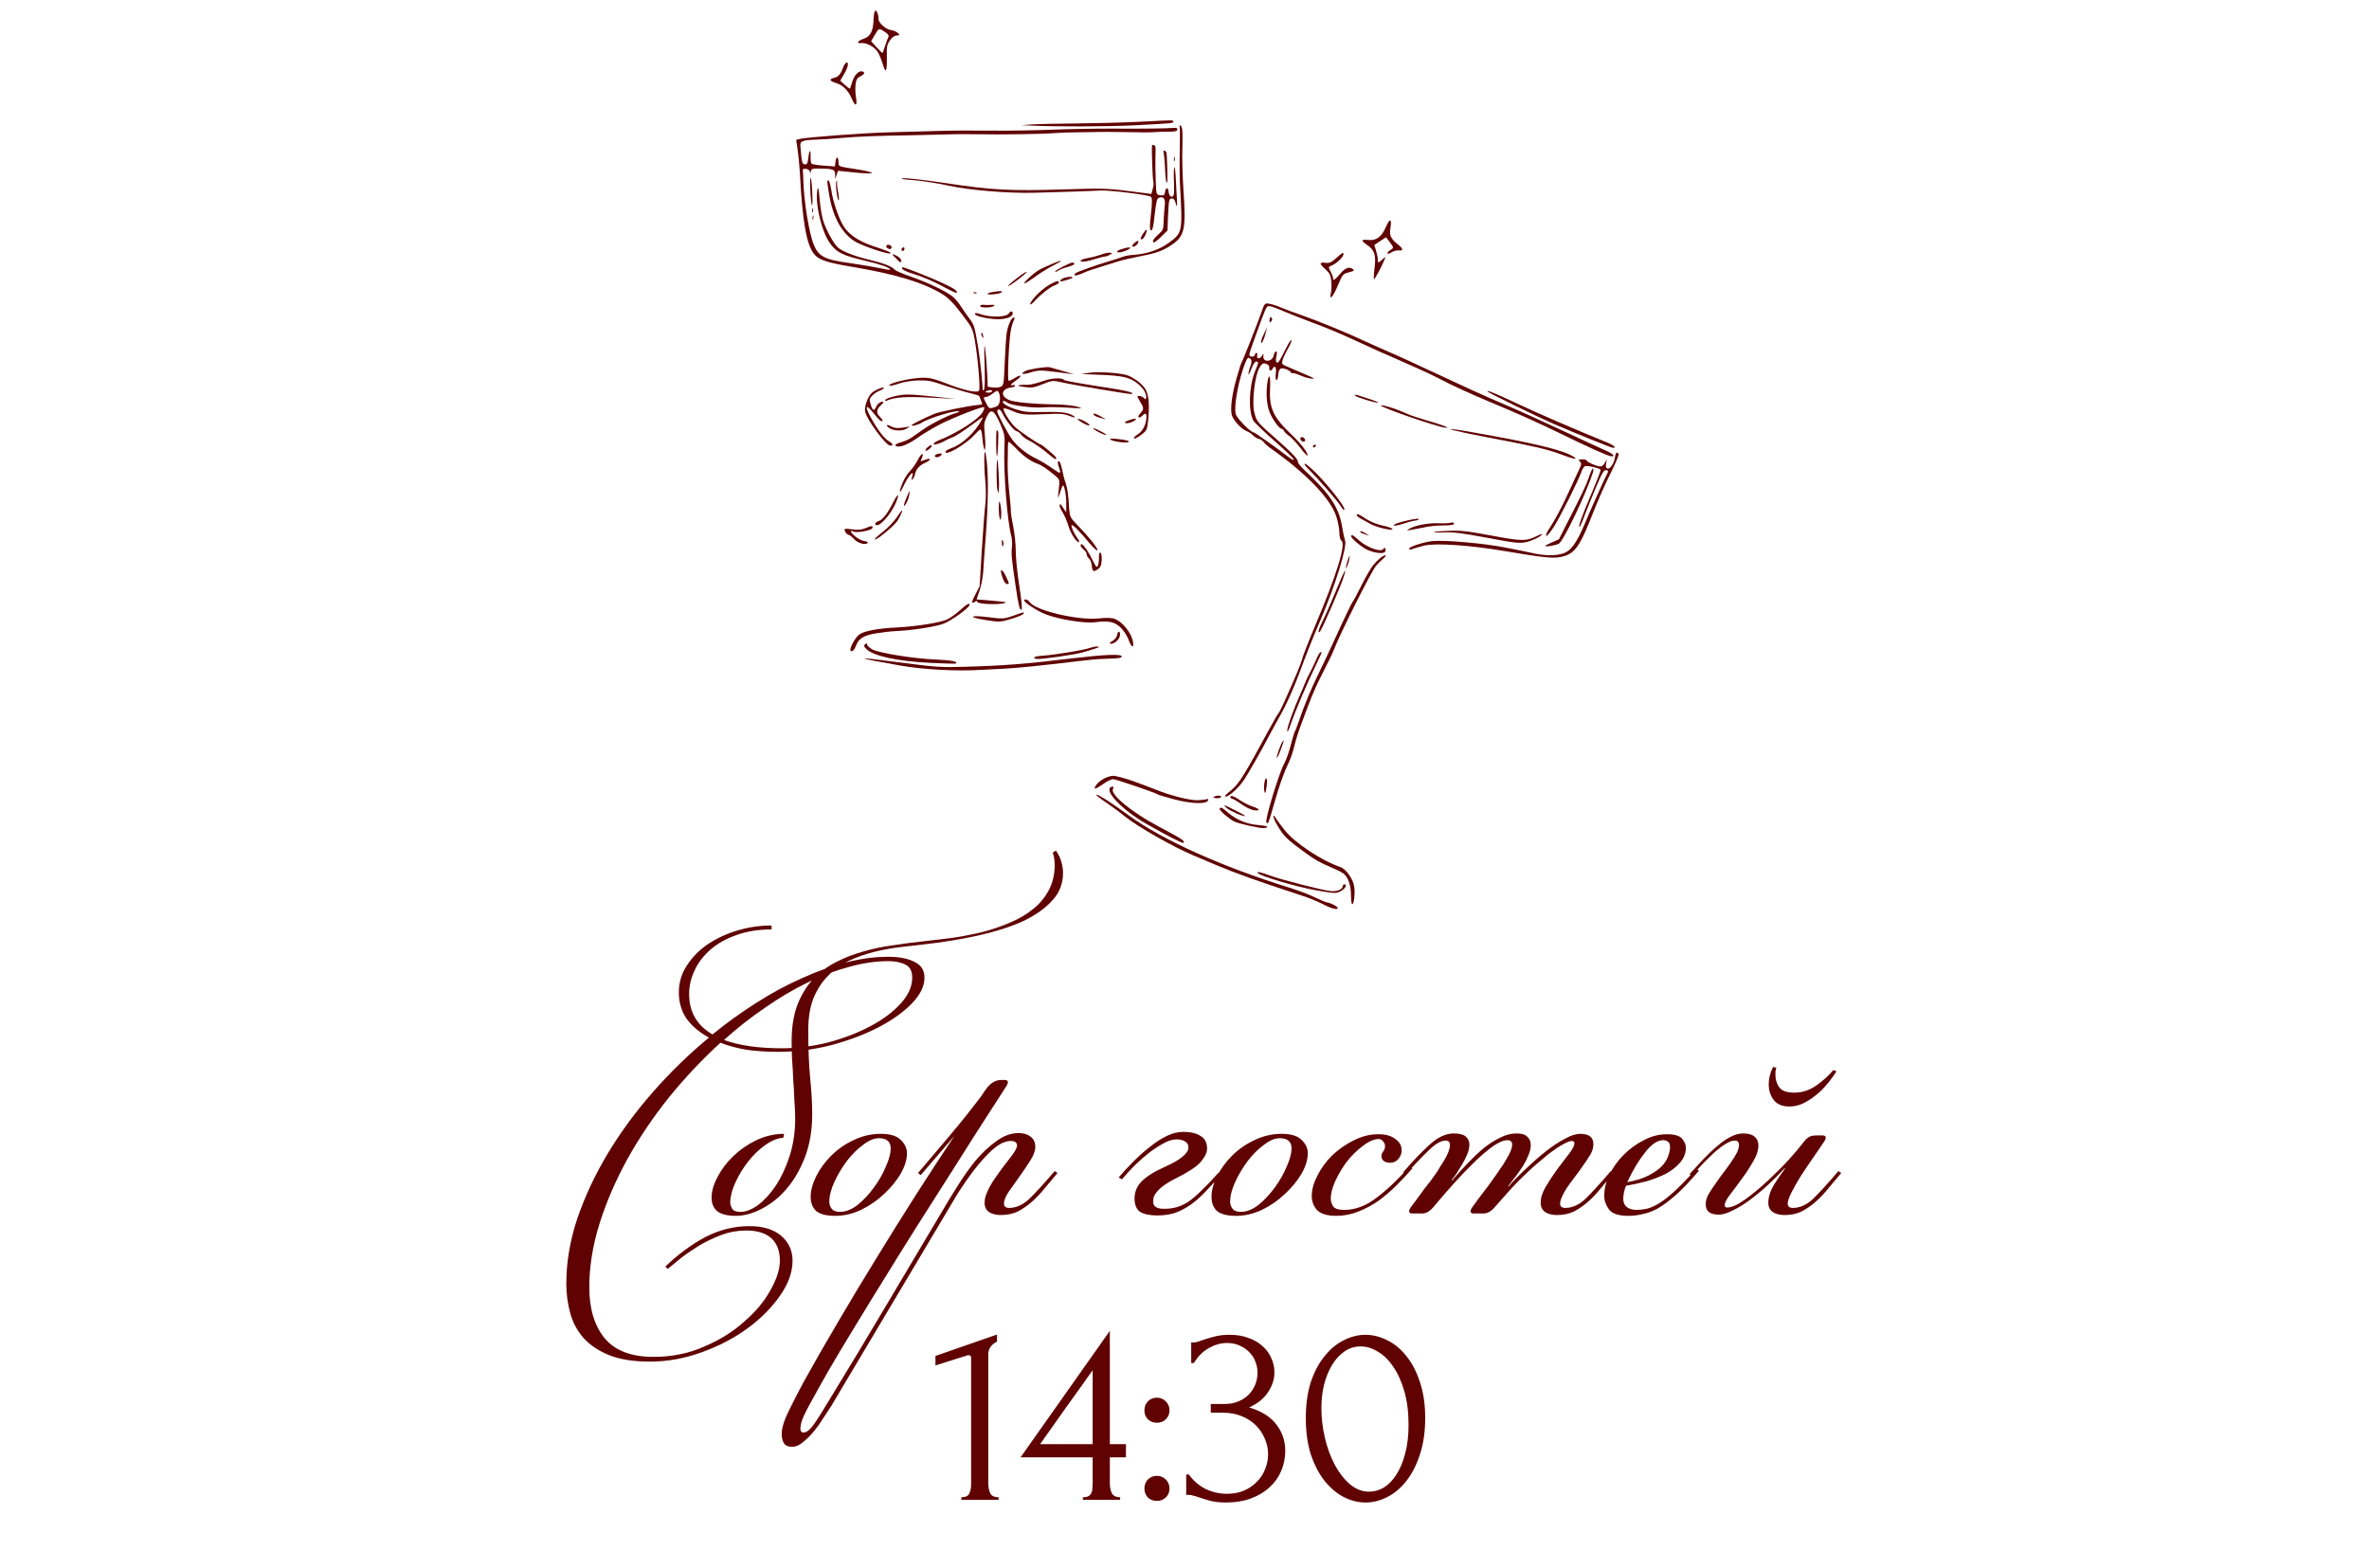<?xml version="1.0" encoding="UTF-8"?> <svg xmlns="http://www.w3.org/2000/svg" width="287" height="190" viewBox="0 0 287 190" fill="none"><path d="M116.465 181.738V181.418C116.977 181.418 117.297 181.269 117.425 180.97C117.574 180.65 117.649 180.277 117.649 179.85V164.522C117.649 164.309 117.542 164.202 117.329 164.202C117.243 164.202 117.126 164.234 116.977 164.298L113.329 165.45V164.298L120.785 161.706V162.57C120.443 162.72 120.166 162.954 119.953 163.274C119.761 163.594 119.686 163.968 119.729 164.394V179.722C119.729 180.17 119.803 180.565 119.953 180.906C120.102 181.248 120.443 181.418 120.977 181.418V181.738H116.465ZM131.191 181.738V181.418C131.49 181.418 131.714 181.376 131.863 181.29C132.034 181.184 132.151 181.056 132.215 180.906C132.3 180.736 132.343 180.554 132.343 180.362C132.364 180.149 132.375 179.936 132.375 179.722V176.586H123.639L134.455 161.258V174.986H136.407V176.586H134.455V179.722C134.455 180.149 134.53 180.544 134.679 180.906C134.85 181.248 135.191 181.418 135.703 181.418V181.738H131.191ZM132.375 166.026C131.308 167.541 130.242 169.034 129.175 170.506C128.13 171.978 127.074 173.472 126.007 174.986H132.375V166.026ZM138.644 170.89C138.644 170.464 138.783 170.101 139.06 169.802C139.359 169.504 139.722 169.354 140.148 169.354C140.575 169.354 140.938 169.504 141.236 169.802C141.535 170.101 141.684 170.464 141.684 170.89C141.684 171.317 141.535 171.68 141.236 171.978C140.938 172.256 140.575 172.394 140.148 172.394C139.722 172.394 139.359 172.256 139.06 171.978C138.783 171.68 138.644 171.317 138.644 170.89ZM138.644 180.362C138.644 179.936 138.783 179.573 139.06 179.274C139.359 178.976 139.722 178.826 140.148 178.826C140.575 178.826 140.938 178.976 141.236 179.274C141.535 179.573 141.684 179.936 141.684 180.362C141.684 180.789 141.535 181.152 141.236 181.45C140.938 181.728 140.575 181.866 140.148 181.866C139.722 181.866 139.359 181.728 139.06 181.45C138.783 181.152 138.644 180.789 138.644 180.362ZM144.314 162.666H144.602C144.773 162.666 144.954 162.634 145.146 162.57C145.338 162.506 145.551 162.432 145.786 162.346C146.149 162.218 146.586 162.09 147.098 161.962C147.61 161.813 148.239 161.738 148.986 161.738C149.839 161.738 150.597 161.866 151.258 162.122C151.941 162.357 152.506 162.688 152.954 163.114C153.423 163.52 153.775 164 154.01 164.554C154.266 165.109 154.394 165.685 154.394 166.282C154.394 167.114 154.138 167.914 153.626 168.682C153.135 169.45 152.367 170.069 151.322 170.538C152.794 170.965 153.893 171.648 154.618 172.586C155.343 173.525 155.706 174.592 155.706 175.786C155.706 176.682 155.535 177.514 155.194 178.282C154.874 179.029 154.394 179.69 153.754 180.266C153.135 180.821 152.389 181.258 151.514 181.578C150.639 181.898 149.658 182.058 148.57 182.058C147.759 182.058 147.087 181.984 146.554 181.834C146.021 181.685 145.573 181.546 145.21 181.418C144.975 181.333 144.762 181.269 144.57 181.226C144.378 181.162 144.186 181.13 143.994 181.13H143.706V178.666H144.026C144.581 179.434 145.263 180.021 146.074 180.426C146.906 180.81 147.759 181.002 148.634 181.002C149.402 181.002 150.095 180.874 150.714 180.618C151.333 180.341 151.855 179.978 152.282 179.53C152.73 179.082 153.061 178.57 153.274 177.994C153.509 177.418 153.626 176.821 153.626 176.202C153.626 175.562 153.498 174.944 153.242 174.346C152.986 173.728 152.623 173.184 152.154 172.714C151.685 172.245 151.109 171.872 150.426 171.594C149.765 171.317 149.007 171.178 148.154 171.178H146.682V170.122H148.314C148.975 170.122 149.551 170.016 150.042 169.802C150.554 169.589 150.981 169.301 151.322 168.938C151.663 168.576 151.919 168.17 152.09 167.722C152.261 167.274 152.346 166.805 152.346 166.314C152.346 165.866 152.261 165.429 152.09 165.002C151.941 164.576 151.706 164.202 151.386 163.882C151.066 163.541 150.671 163.264 150.202 163.05C149.754 162.837 149.231 162.73 148.634 162.73C147.909 162.73 147.183 162.933 146.458 163.338C145.733 163.744 145.125 164.352 144.634 165.162H144.314V162.666ZM158.196 171.818C158.196 170.176 158.398 168.725 158.804 167.466C159.23 166.208 159.785 165.162 160.468 164.33C161.15 163.477 161.918 162.837 162.772 162.41C163.646 161.962 164.532 161.738 165.428 161.738C166.324 161.738 167.209 161.962 168.084 162.41C168.958 162.837 169.726 163.477 170.388 164.33C171.07 165.162 171.614 166.208 172.02 167.466C172.446 168.725 172.66 170.176 172.66 171.818C172.66 173.482 172.446 174.954 172.02 176.234C171.614 177.493 171.07 178.56 170.388 179.434C169.726 180.288 168.958 180.938 168.084 181.386C167.209 181.834 166.324 182.058 165.428 182.058C164.532 182.058 163.646 181.834 162.772 181.386C161.918 180.938 161.15 180.288 160.468 179.434C159.785 178.56 159.23 177.493 158.804 176.234C158.398 174.954 158.196 173.482 158.196 171.818ZM170.644 172.65C170.644 171.114 170.473 169.76 170.132 168.586C169.79 167.392 169.342 166.4 168.788 165.61C168.254 164.8 167.636 164.192 166.932 163.786C166.249 163.36 165.545 163.146 164.82 163.146C164.094 163.146 163.433 163.36 162.836 163.786C162.26 164.192 161.769 164.736 161.364 165.418C160.958 166.101 160.638 166.89 160.404 167.786C160.19 168.682 160.084 169.621 160.084 170.602C160.084 171.776 160.222 172.97 160.5 174.186C160.777 175.381 161.172 176.469 161.684 177.45C162.196 178.41 162.804 179.2 163.508 179.818C164.233 180.437 165.022 180.746 165.876 180.746C166.494 180.746 167.092 180.576 167.668 180.234C168.244 179.872 168.745 179.349 169.172 178.666C169.62 177.984 169.972 177.141 170.228 176.138C170.505 175.136 170.644 173.973 170.644 172.65Z" fill="#600202"></path><path d="M94.24 127.451C92.928 127.451 91.68 127.371 90.496 127.211C89.344 127.019 88.272 126.731 87.28 126.347C85.072 128.363 82.992 130.571 81.04 132.971C79.12 135.371 77.44 137.867 76 140.459C74.592 143.019 73.472 145.611 72.64 148.235C71.808 150.891 71.392 153.467 71.392 155.963C71.392 158.555 72 160.603 73.216 162.107C74.464 163.643 76.448 164.411 79.168 164.411C81.408 164.411 83.456 163.995 85.312 163.163C87.2 162.363 88.816 161.355 90.16 160.139C91.536 158.955 92.592 157.691 93.328 156.347C94.096 155.003 94.48 153.803 94.48 152.747C94.48 151.563 94.128 150.651 93.424 150.011C92.72 149.403 91.712 149.099 90.4 149.099C89.376 149.099 88.384 149.275 87.424 149.627C86.496 149.979 85.616 150.395 84.784 150.875C83.952 151.387 83.2 151.899 82.528 152.411C81.856 152.955 81.312 153.403 80.896 153.755L80.608 153.467C82.176 151.963 83.808 150.763 85.504 149.867C87.2 149.003 88.96 148.571 90.784 148.571C92.416 148.571 93.696 148.955 94.624 149.723C95.552 150.523 96.016 151.531 96.016 152.747C96.016 154.155 95.504 155.579 94.48 157.019C93.456 158.491 92.128 159.819 90.496 161.003C88.864 162.187 87.008 163.147 84.928 163.883C82.88 164.619 80.816 164.987 78.736 164.987C76.784 164.987 75.152 164.731 73.84 164.219C72.56 163.707 71.52 163.019 70.72 162.155C69.952 161.291 69.408 160.283 69.088 159.131C68.768 157.979 68.608 156.779 68.608 155.531C68.608 152.939 69.056 150.299 69.952 147.611C70.88 144.923 72.112 142.299 73.648 139.739C75.216 137.147 77.04 134.667 79.12 132.299C81.232 129.899 83.488 127.707 85.888 125.723C84.768 125.115 83.872 124.363 83.2 123.467C82.56 122.539 82.24 121.467 82.24 120.251C82.24 119.035 82.576 117.931 83.248 116.939C83.92 115.915 84.784 115.051 85.84 114.347C86.928 113.643 88.128 113.099 89.44 112.715C90.784 112.331 92.128 112.139 93.472 112.139V112.619C91.904 112.619 90.496 112.843 89.248 113.291C88.032 113.707 86.992 114.283 86.128 115.019C85.264 115.755 84.608 116.603 84.16 117.563C83.712 118.491 83.488 119.451 83.488 120.443C83.488 122.619 84.432 124.251 86.32 125.339C88.048 123.931 89.824 122.651 91.648 121.499C93.504 120.315 95.344 119.323 97.168 118.523C98.992 117.691 100.784 117.051 102.544 116.603C104.304 116.155 106 115.931 107.632 115.931C108.944 115.931 110 116.139 110.8 116.555C111.6 116.939 112 117.579 112 118.475C112 119.499 111.488 120.539 110.464 121.595C109.44 122.651 108.096 123.611 106.432 124.475C104.768 125.339 102.864 126.059 100.72 126.635C98.608 127.179 96.448 127.451 94.24 127.451ZM107.632 116.459C106.096 116.459 104.48 116.699 102.784 117.179C101.12 117.627 99.44 118.267 97.744 119.099C96.048 119.931 94.352 120.939 92.656 122.123C90.96 123.275 89.312 124.571 87.712 126.011C89.536 126.683 91.872 127.019 94.72 127.019C96.608 127.019 98.496 126.779 100.384 126.299C102.272 125.787 103.968 125.131 105.472 124.331C106.976 123.531 108.192 122.619 109.12 121.595C110.048 120.571 110.512 119.531 110.512 118.475C110.512 117.675 110.24 117.147 109.696 116.891C109.152 116.603 108.464 116.459 107.632 116.459ZM89.135 147.323C88.111 147.323 87.359 147.131 86.879 146.747C86.431 146.363 86.207 145.819 86.207 145.115C86.207 144.347 86.447 143.515 86.927 142.619C87.407 141.691 88.047 140.843 88.847 140.075C89.647 139.307 90.575 138.667 91.631 138.155C92.719 137.643 93.839 137.387 94.991 137.387L94.895 137.867C94.223 137.899 93.503 138.187 92.735 138.731C91.999 139.243 91.311 139.899 90.671 140.699C90.063 141.467 89.551 142.299 89.135 143.195C88.719 144.059 88.495 144.875 88.463 145.643C88.463 145.931 88.543 146.203 88.703 146.459C88.863 146.715 89.199 146.843 89.711 146.843C90.351 146.843 91.055 146.571 91.823 146.027C92.591 145.451 93.311 144.667 93.983 143.675C94.655 142.651 95.215 141.451 95.663 140.075C96.111 138.667 96.335 137.147 96.335 135.515C96.335 134.907 96.303 134.187 96.239 133.355C96.207 132.491 96.159 131.627 96.095 130.763C96.063 129.899 96.015 129.067 95.951 128.267C95.919 127.467 95.903 126.779 95.903 126.203C95.903 124.507 96.127 123.051 96.575 121.835C97.055 120.587 97.679 119.547 98.447 118.715C99.247 117.851 100.175 117.147 101.231 116.603C102.287 116.059 103.391 115.627 104.543 115.307C105.727 114.955 106.943 114.699 108.191 114.539C109.439 114.347 110.655 114.187 111.839 114.059C113.023 113.931 114.239 113.787 115.487 113.627C116.735 113.435 117.951 113.195 119.135 112.907C120.319 112.587 121.423 112.203 122.447 111.755C123.503 111.307 124.415 110.763 125.183 110.123C125.983 109.483 126.607 108.731 127.055 107.867C127.535 106.971 127.775 105.947 127.775 104.795C127.775 104.251 127.695 103.755 127.535 103.307L127.919 103.067C128.239 103.515 128.463 103.979 128.591 104.459C128.719 104.907 128.783 105.355 128.783 105.803C128.783 107.115 128.319 108.251 127.391 109.211C126.495 110.171 125.279 111.003 123.743 111.707C122.207 112.379 120.415 112.939 118.367 113.387C116.319 113.835 114.143 114.187 111.839 114.443C110.943 114.539 109.967 114.651 108.911 114.779C107.887 114.907 106.863 115.099 105.839 115.355C104.815 115.611 103.823 115.963 102.863 116.411C101.903 116.859 101.055 117.467 100.319 118.235C99.583 118.971 98.991 119.883 98.543 120.971C98.127 122.027 97.919 123.323 97.919 124.859C97.919 127.131 97.999 129.083 98.159 130.715C98.319 132.347 98.399 133.771 98.399 134.987C98.399 136.907 98.111 138.635 97.535 140.171C96.959 141.675 96.223 142.955 95.327 144.011C94.431 145.067 93.423 145.883 92.303 146.459C91.215 147.035 90.159 147.323 89.135 147.323ZM106.468 137.915C105.892 137.915 105.252 138.187 104.548 138.731C103.844 139.243 103.188 139.899 102.58 140.699C102.004 141.467 101.508 142.299 101.092 143.195C100.676 144.091 100.468 144.907 100.468 145.643C100.468 145.931 100.564 146.203 100.756 146.459C100.948 146.715 101.284 146.843 101.764 146.843C102.468 146.843 103.188 146.555 103.924 145.979C104.66 145.371 105.316 144.667 105.892 143.867C106.5 143.035 106.98 142.187 107.332 141.323C107.716 140.459 107.908 139.739 107.908 139.163C107.908 138.331 107.428 137.915 106.468 137.915ZM106.708 137.387C107.828 137.387 108.628 137.627 109.108 138.107C109.62 138.587 109.876 139.131 109.876 139.739C109.876 140.507 109.62 141.339 109.108 142.235C108.596 143.099 107.924 143.915 107.092 144.683C106.292 145.451 105.364 146.091 104.308 146.603C103.284 147.083 102.244 147.323 101.188 147.323C100.132 147.323 99.364 147.131 98.884 146.747C98.436 146.331 98.212 145.755 98.212 145.019C98.212 144.251 98.436 143.419 98.884 142.523C99.332 141.627 99.94 140.795 100.708 140.027C101.476 139.259 102.372 138.635 103.396 138.155C104.452 137.643 105.556 137.387 106.708 137.387ZM121.248 147.227C120.704 147.227 120.24 147.115 119.856 146.891C119.472 146.635 119.28 146.251 119.28 145.739C119.28 145.323 119.392 144.875 119.616 144.395C119.84 143.883 120.128 143.371 120.48 142.859C120.832 142.347 121.2 141.835 121.584 141.323C121.968 140.811 122.336 140.331 122.688 139.883C123.04 139.371 123.216 139.019 123.216 138.827C123.216 138.443 122.96 138.251 122.448 138.251C121.776 138.251 121.04 138.603 120.24 139.307C119.472 140.011 118.72 140.843 117.984 141.803C117.28 142.731 116.624 143.675 116.016 144.635C115.44 145.595 114.992 146.347 114.672 146.891L100.704 170.363C100.448 170.747 100.144 171.211 99.792 171.755C99.44 172.331 99.056 172.875 98.64 173.387C98.192 173.931 97.744 174.379 97.296 174.731C96.848 175.115 96.416 175.307 96 175.307C95.456 175.307 95.104 175.147 94.944 174.827C94.784 174.539 94.704 174.187 94.704 173.771C94.704 173.035 94.992 172.091 95.568 170.939C96.112 169.819 96.704 168.667 97.344 167.483C98.688 165.051 100.128 162.539 101.664 159.947C103.168 157.387 104.72 154.811 106.32 152.219C107.888 149.659 109.456 147.147 111.024 144.683C112.624 142.187 114.16 139.835 115.632 137.627L111.552 142.379L111.216 142.139C112.432 140.699 113.664 139.243 114.912 137.771C116.192 136.267 117.488 134.651 118.8 132.923L119.424 132.011C119.968 131.243 120.592 130.859 121.296 130.859H121.728C121.984 130.859 122.112 130.955 122.112 131.147C122.112 131.179 122.096 131.227 122.064 131.291C122.064 131.323 122.032 131.403 121.968 131.531L120.048 134.507C119.568 135.243 118.88 136.315 117.984 137.723C117.088 139.131 116.064 140.747 114.912 142.571C113.76 144.363 112.528 146.299 111.216 148.379C109.904 150.459 108.608 152.539 107.328 154.619C106.016 156.731 104.768 158.763 103.584 160.715C102.368 162.699 101.296 164.491 100.368 166.091C99.44 167.723 98.672 169.099 98.064 170.219C97.456 171.339 97.12 172.091 97.056 172.475C96.992 172.795 96.96 172.987 96.96 173.051C96.96 173.403 97.088 173.579 97.344 173.579C97.696 173.579 98.096 173.275 98.544 172.667C98.96 172.091 99.6 171.083 100.464 169.643C102.832 165.771 105.152 161.915 107.424 158.075C109.696 154.267 111.968 150.443 114.24 146.603C114.72 145.771 115.296 144.827 115.968 143.771C116.64 142.683 117.36 141.659 118.128 140.699C118.928 139.739 119.776 138.939 120.672 138.299C121.568 137.627 122.48 137.291 123.408 137.291C123.984 137.291 124.464 137.435 124.848 137.723C125.232 138.011 125.424 138.427 125.424 138.971C125.424 139.451 125.216 140.011 124.8 140.651C124.416 141.259 123.984 141.899 123.504 142.571C123.056 143.211 122.624 143.819 122.208 144.395C121.824 144.971 121.632 145.451 121.632 145.835C121.632 146.187 121.84 146.363 122.256 146.363C123.088 146.363 123.888 146.011 124.656 145.307C125.424 144.571 126.464 143.435 127.776 141.899L128.112 142.139C127.6 142.747 127.088 143.355 126.576 143.963C126.096 144.571 125.584 145.115 125.04 145.595C124.496 146.075 123.92 146.475 123.312 146.795C122.704 147.083 122.016 147.227 121.248 147.227ZM143.353 137.147C144.217 137.147 144.905 137.307 145.417 137.627C145.961 137.915 146.233 138.443 146.233 139.211C146.233 139.659 145.977 140.187 145.465 140.795C144.953 141.371 143.961 142.027 142.489 142.763C141.849 143.083 141.337 143.387 140.953 143.675C140.601 143.931 140.329 144.187 140.137 144.443C139.945 144.667 139.817 144.891 139.753 145.115C139.721 145.307 139.705 145.499 139.705 145.691C139.737 146.139 140.073 146.395 140.713 146.459C141.321 146.491 141.881 146.443 142.393 146.315C142.905 146.187 143.417 145.963 143.929 145.643C144.441 145.291 144.985 144.827 145.561 144.251C146.169 143.675 146.857 142.955 147.625 142.091L147.961 142.331C147.225 143.131 146.553 143.851 145.945 144.491C145.369 145.099 144.777 145.611 144.169 146.027C143.561 146.443 142.937 146.763 142.297 146.987C141.657 147.179 140.953 147.275 140.185 147.275C139.289 147.275 138.601 147.131 138.121 146.843C137.673 146.523 137.449 145.979 137.449 145.211C137.449 144.443 137.721 143.771 138.265 143.195C138.841 142.587 139.769 141.995 141.049 141.419C143.001 140.555 143.977 139.755 143.977 139.019C143.977 138.699 143.833 138.459 143.545 138.299C143.289 138.139 142.953 138.059 142.537 138.059C142.089 138.059 141.593 138.203 141.049 138.491C140.505 138.779 139.929 139.147 139.321 139.595C138.745 140.043 138.153 140.555 137.545 141.131C136.969 141.707 136.425 142.299 135.913 142.907L135.529 142.667C136.105 141.995 136.713 141.339 137.353 140.699C138.025 140.027 138.697 139.435 139.369 138.923C140.041 138.379 140.713 137.947 141.385 137.627C142.057 137.307 142.713 137.147 143.353 137.147ZM155.03 137.915C154.454 137.915 153.814 138.187 153.11 138.731C152.406 139.243 151.75 139.899 151.142 140.699C150.566 141.467 150.07 142.299 149.654 143.195C149.238 144.091 149.03 144.907 149.03 145.643C149.03 145.931 149.126 146.203 149.318 146.459C149.51 146.715 149.846 146.843 150.326 146.843C151.03 146.843 151.75 146.555 152.486 145.979C153.222 145.371 153.878 144.667 154.454 143.867C155.062 143.035 155.542 142.187 155.894 141.323C156.278 140.459 156.47 139.739 156.47 139.163C156.47 138.331 155.99 137.915 155.03 137.915ZM155.27 137.387C156.39 137.387 157.19 137.627 157.67 138.107C158.182 138.587 158.438 139.131 158.438 139.739C158.438 140.507 158.182 141.339 157.67 142.235C157.158 143.099 156.486 143.915 155.654 144.683C154.854 145.451 153.926 146.091 152.87 146.603C151.846 147.083 150.806 147.323 149.75 147.323C148.694 147.323 147.926 147.131 147.446 146.747C146.998 146.331 146.774 145.755 146.774 145.019C146.774 144.251 146.998 143.419 147.446 142.523C147.894 141.627 148.502 140.795 149.27 140.027C150.038 139.259 150.934 138.635 151.958 138.155C153.014 137.643 154.118 137.387 155.27 137.387ZM171.107 141.563C170.563 142.203 169.939 142.875 169.235 143.579C168.563 144.251 167.843 144.875 167.075 145.451C166.307 145.995 165.475 146.443 164.579 146.795C163.715 147.147 162.819 147.323 161.891 147.323C160.771 147.323 159.987 147.083 159.539 146.603C159.123 146.123 158.915 145.563 158.915 144.923C158.915 144.155 159.139 143.339 159.587 142.475C160.035 141.579 160.627 140.763 161.363 140.027C162.131 139.291 162.995 138.683 163.955 138.203C164.947 137.691 165.955 137.435 166.979 137.435C167.875 137.435 168.563 137.627 169.043 138.011C169.555 138.363 169.811 138.827 169.811 139.403C169.811 139.755 169.683 140.091 169.427 140.411C169.171 140.731 168.835 140.891 168.419 140.891C168.067 140.891 167.795 140.811 167.603 140.651C167.443 140.491 167.363 140.315 167.363 140.123C167.363 139.899 167.427 139.707 167.555 139.547C167.715 139.355 167.795 139.131 167.795 138.875C167.795 138.651 167.715 138.459 167.555 138.299C167.427 138.107 167.219 138.011 166.931 138.011C166.323 138.075 165.683 138.379 165.011 138.923C164.339 139.435 163.715 140.059 163.139 140.795C162.595 141.531 162.131 142.315 161.747 143.147C161.395 143.947 161.219 144.651 161.219 145.259C161.219 145.547 161.315 145.851 161.507 146.171C161.699 146.459 162.147 146.603 162.851 146.603C164.195 146.603 165.507 146.107 166.787 145.115C168.099 144.123 169.427 142.859 170.771 141.323L171.107 141.563ZM188.62 147.227C188.076 147.227 187.612 147.115 187.228 146.891C186.844 146.635 186.652 146.251 186.652 145.739C186.652 145.131 186.86 144.475 187.276 143.771C187.724 143.035 188.188 142.331 188.668 141.659C189.18 140.987 189.644 140.379 190.06 139.835C190.508 139.259 190.732 138.827 190.732 138.539C190.732 138.347 190.636 138.251 190.444 138.251C190.252 138.251 189.996 138.331 189.676 138.491C189.356 138.651 189.02 138.843 188.668 139.067C188.348 139.291 188.012 139.531 187.66 139.787C187.34 140.043 187.052 140.283 186.796 140.507C186.284 140.923 185.804 141.339 185.356 141.755C184.908 142.171 184.46 142.603 184.012 143.051C183.564 143.499 183.1 143.995 182.62 144.539C182.172 145.051 181.676 145.611 181.132 146.219C180.684 146.763 180.22 147.035 179.74 147.035H178.492C178.268 147.035 178.156 146.939 178.156 146.747C178.156 146.651 178.204 146.523 178.3 146.363C178.652 145.883 178.956 145.467 179.212 145.115C179.5 144.731 179.756 144.395 179.98 144.107C180.236 143.787 180.46 143.483 180.652 143.195C180.876 142.875 181.116 142.539 181.372 142.187C181.436 142.091 181.564 141.899 181.756 141.611C181.98 141.323 182.188 141.003 182.38 140.651C182.604 140.299 182.796 139.947 182.956 139.595C183.116 139.243 183.196 138.939 183.196 138.683C183.196 138.331 183.004 138.155 182.62 138.155C182.172 138.155 181.596 138.395 180.892 138.875C180.22 139.355 179.484 139.979 178.684 140.747C177.884 141.515 177.052 142.379 176.188 143.339C175.324 144.299 174.492 145.259 173.692 146.219C173.244 146.763 172.78 147.035 172.3 147.035H171.052C170.828 147.035 170.716 146.939 170.716 146.747C170.716 146.651 170.764 146.523 170.86 146.363C171.212 145.883 171.532 145.451 171.82 145.067C172.108 144.683 172.364 144.331 172.588 144.011C172.844 143.691 173.084 143.387 173.308 143.099C173.532 142.779 173.772 142.443 174.028 142.091C174.124 141.963 174.252 141.755 174.412 141.467C174.604 141.179 174.796 140.875 174.988 140.555C175.18 140.235 175.34 139.915 175.468 139.595C175.596 139.243 175.66 138.955 175.66 138.731C175.66 138.379 175.484 138.203 175.132 138.203C174.556 138.203 173.852 138.619 173.02 139.451C172.188 140.251 171.308 141.179 170.38 142.235L169.996 142.043C171.116 140.731 172.172 139.627 173.164 138.731C174.156 137.803 175.148 137.339 176.14 137.339C176.812 137.339 177.292 137.467 177.58 137.723C177.868 137.979 178.012 138.299 178.012 138.683C178.012 139.131 177.9 139.579 177.676 140.027C177.484 140.475 177.276 140.875 177.052 141.227C176.796 141.611 176.62 141.899 176.524 142.091C176.428 142.251 176.204 142.555 175.852 143.003L175.9 143.051C176.508 142.347 177.132 141.659 177.772 140.987C178.412 140.315 179.052 139.707 179.692 139.163C180.364 138.619 181.036 138.187 181.708 137.867C182.38 137.515 183.052 137.339 183.724 137.339C184.332 137.339 184.764 137.467 185.02 137.723C185.308 137.979 185.452 138.331 185.452 138.779C185.452 139.131 185.356 139.531 185.164 139.979C185.004 140.395 184.796 140.811 184.54 141.227C184.252 141.675 183.964 142.091 183.676 142.475C183.388 142.859 183.068 143.275 182.716 143.723L182.764 143.771C183.372 143.067 184.076 142.347 184.876 141.611C185.676 140.843 186.46 140.155 187.228 139.547C188.028 138.907 188.796 138.395 189.532 138.011C190.268 137.595 190.908 137.387 191.452 137.387C192.508 137.387 193.036 137.803 193.036 138.635C193.036 139.083 192.908 139.515 192.652 139.931C192.396 140.347 192.076 140.827 191.692 141.371C191.404 141.787 191.1 142.203 190.78 142.619C190.46 143.035 190.156 143.451 189.868 143.867C189.612 144.251 189.404 144.619 189.244 144.971C189.084 145.323 189.004 145.611 189.004 145.835C189.004 146.187 189.212 146.363 189.628 146.363C190.46 146.363 191.26 146.011 192.028 145.307C192.796 144.571 193.836 143.435 195.148 141.899L195.484 142.139C194.972 142.747 194.46 143.355 193.948 143.963C193.468 144.571 192.956 145.115 192.412 145.595C191.868 146.075 191.292 146.475 190.684 146.795C190.076 147.083 189.388 147.227 188.62 147.227ZM197.136 143.243C198.192 143.051 199.056 142.779 199.728 142.427C200.4 142.075 200.928 141.707 201.312 141.323C201.696 140.907 201.952 140.507 202.08 140.123C202.24 139.707 202.32 139.339 202.32 139.019C202.32 138.667 202.24 138.443 202.08 138.347C201.92 138.219 201.728 138.155 201.504 138.155C200.8 138.155 200.064 138.651 199.296 139.643C198.528 140.603 197.808 141.803 197.136 143.243ZM198.24 146.603C198.56 146.603 198.912 146.571 199.296 146.507C199.712 146.443 200.208 146.251 200.784 145.931C201.36 145.611 202.016 145.115 202.752 144.443C203.52 143.771 204.432 142.827 205.488 141.611L205.824 141.851C204.768 143.099 203.824 144.091 202.992 144.827C202.192 145.531 201.456 146.075 200.784 146.459C200.112 146.811 199.488 147.035 198.912 147.131C198.368 147.259 197.824 147.323 197.28 147.323C196.096 147.323 195.312 147.067 194.928 146.555C194.544 146.011 194.352 145.467 194.352 144.923C194.352 144.059 194.56 143.195 194.976 142.331C195.424 141.435 196 140.635 196.704 139.931C197.44 139.195 198.256 138.603 199.152 138.155C200.048 137.675 200.976 137.435 201.936 137.435C202.896 137.435 203.52 137.627 203.808 138.011C204.096 138.363 204.24 138.715 204.24 139.067C204.24 139.739 204 140.347 203.52 140.891C203.072 141.403 202.496 141.851 201.792 142.235C201.088 142.587 200.304 142.891 199.44 143.147C198.576 143.371 197.76 143.547 196.992 143.675C196.896 143.867 196.816 144.123 196.752 144.443C196.688 144.731 196.656 145.003 196.656 145.259C196.656 145.707 196.8 146.043 197.088 146.267C197.408 146.491 197.792 146.603 198.24 146.603ZM215.188 129.371C215.156 129.531 215.124 129.691 215.092 129.851C215.092 129.979 215.092 130.123 215.092 130.283C215.092 130.827 215.252 131.323 215.572 131.771C215.892 132.187 216.5 132.395 217.396 132.395C218.324 132.395 219.204 132.107 220.036 131.531C220.9 130.923 221.588 130.299 222.1 129.659L222.484 129.803C222.132 130.379 221.732 130.923 221.284 131.435C220.868 131.947 220.404 132.395 219.892 132.779C219.412 133.163 218.9 133.483 218.356 133.739C217.844 133.963 217.316 134.075 216.772 134.075C215.94 134.075 215.316 133.819 214.9 133.307C214.484 132.763 214.276 132.123 214.276 131.387C214.276 130.683 214.452 129.979 214.804 129.275L215.188 129.371ZM216.196 147.227C215.652 147.227 215.188 147.115 214.804 146.891C214.42 146.635 214.228 146.251 214.228 145.739C214.228 145.067 214.452 144.347 214.9 143.579C215.38 142.811 215.828 142.155 216.244 141.611L216.196 141.563C215.556 142.267 214.868 142.955 214.132 143.627C213.396 144.299 212.66 144.907 211.924 145.451C211.22 145.963 210.532 146.379 209.86 146.699C209.22 147.019 208.676 147.179 208.228 147.179C207.172 147.179 206.644 146.763 206.644 145.931C206.644 145.483 206.772 145.051 207.028 144.635C207.284 144.219 207.604 143.739 207.988 143.195C208.276 142.779 208.58 142.363 208.9 141.947C209.22 141.531 209.508 141.131 209.764 140.747C210.052 140.331 210.276 139.963 210.436 139.643C210.596 139.291 210.676 138.987 210.676 138.731C210.676 138.379 210.5 138.203 210.148 138.203C209.86 138.203 209.508 138.331 209.092 138.587C208.708 138.811 208.276 139.131 207.796 139.547C207.348 139.963 206.868 140.427 206.356 140.939C205.876 141.451 205.412 141.963 204.964 142.475L204.676 142.283C205.252 141.643 205.812 141.035 206.356 140.459C206.932 139.851 207.492 139.323 208.036 138.875C208.58 138.395 209.108 138.027 209.62 137.771C210.164 137.483 210.676 137.339 211.156 137.339C211.796 137.339 212.26 137.467 212.548 137.723C212.868 137.979 213.028 138.331 213.028 138.779C213.028 139.387 212.804 140.059 212.356 140.795C211.94 141.531 211.476 142.235 210.964 142.907C210.484 143.579 210.02 144.203 209.572 144.779C209.156 145.323 208.948 145.739 208.948 146.027C208.948 146.219 209.044 146.315 209.236 146.315C209.78 146.315 210.5 145.995 211.396 145.355C212.292 144.715 213.204 143.963 214.132 143.099C215.06 142.235 215.924 141.371 216.724 140.507C217.524 139.611 218.116 138.907 218.5 138.395C218.692 138.139 218.884 137.947 219.076 137.819C219.3 137.659 219.62 137.579 220.036 137.579H220.804C221.06 137.579 221.188 137.675 221.188 137.867C221.188 137.899 221.172 137.947 221.14 138.011C221.14 138.043 221.108 138.123 221.044 138.251C220.66 138.827 220.212 139.483 219.7 140.219C219.188 140.955 218.692 141.691 218.212 142.427C217.764 143.131 217.38 143.803 217.06 144.443C216.74 145.051 216.58 145.515 216.58 145.835C216.58 146.187 216.788 146.363 217.204 146.363C218.036 146.363 218.836 146.011 219.604 145.307C220.372 144.571 221.412 143.435 222.724 141.899L223.06 142.139C222.548 142.747 222.036 143.355 221.524 143.963C221.044 144.571 220.532 145.115 219.988 145.595C219.444 146.075 218.868 146.475 218.26 146.795C217.652 147.083 216.964 147.227 216.196 147.227Z" fill="#600202"></path><path d="M106.332 1.657C106.394 1.858 106.448 2.129 106.43 2.268C106.373 2.718 107.306 3.56 107.913 3.637C108.226 3.677 108.594 3.83 108.768 3.993C109.036 4.238 109.034 4.256 108.604 4.306C108.317 4.34 108.004 4.582 107.782 4.941C107.453 5.445 107.405 5.685 107.443 6.905C107.463 8.686 107.319 8.984 106.97 7.848C106.824 7.336 106.556 6.668 106.368 6.345C105.992 5.698 104.986 5.147 104.324 5.221C103.695 5.317 103.902 4.938 104.601 4.711C105.448 4.432 105.775 3.804 105.831 2.403C105.871 1.263 106.067 0.971 106.332 1.657ZM105.987 4.219L105.536 4.989L106.2 5.725C106.573 6.125 106.884 6.446 106.904 6.431C106.943 6.401 107.081 6.013 107.227 5.557C107.374 5.1 107.559 4.613 107.629 4.481C107.721 4.317 107.587 4.124 107.229 3.884C106.482 3.384 106.484 3.367 105.987 4.219Z" fill="#600202"></path><path d="M102.71 7.937C102.683 8.145 102.458 8.662 102.214 9.054C101.97 9.445 101.787 9.774 101.802 9.793C101.835 9.815 102.073 10.022 102.357 10.287C102.643 10.535 102.898 10.743 102.933 10.748C102.985 10.755 103.094 10.451 103.195 10.077C103.429 9.209 103.95 8.589 104.383 8.644C104.852 8.704 104.782 8.977 104.217 9.257C103.841 9.438 103.728 9.634 103.653 10.223C103.602 10.622 103.617 11.328 103.701 11.779C103.893 12.895 103.62 12.966 103.186 11.942C102.765 10.955 102.107 10.308 101.292 10.063C100.544 9.844 100.416 9.599 100.963 9.457C101.563 9.323 101.83 9.022 102.104 8.265C102.355 7.54 102.792 7.296 102.71 7.937Z" fill="#600202"></path><path d="M142.142 14.719C142.239 14.925 142.007 14.948 137.586 15.176C134.106 15.348 128.036 15.365 124.792 15.214L123.74 15.168L125.075 15.074C125.804 15.027 128.191 14.979 130.381 14.96C132.571 14.94 135.915 14.857 137.814 14.765C142.27 14.542 142.077 14.535 142.142 14.719Z" fill="#600202"></path><path d="M143.198 15.52C143.261 15.722 143.282 16.799 143.242 17.938C143.202 19.078 143.257 21.409 143.377 23.097C143.702 27.593 143.509 28.555 142.111 29.556C140.987 30.345 140.133 30.677 138.218 31.031C137.17 31.231 135.897 31.526 135.4 31.692C134.885 31.855 133.892 32.168 133.195 32.379C132.479 32.604 131.779 32.832 131.629 32.901C130.804 33.288 130.272 33.449 130.196 33.351C130.153 33.275 130.201 33.176 130.299 33.1C130.551 32.921 132.825 32.102 134.345 31.663C135.042 31.452 135.833 31.201 136.093 31.094C136.352 31.003 136.84 30.907 137.177 30.898C138.92 30.786 140.431 30.274 141.579 29.435C143.271 28.207 143.275 28.173 142.951 22.285C142.91 21.505 142.89 19.724 142.929 18.321C142.949 16.915 142.955 15.63 142.925 15.45C142.854 15.036 143.026 15.076 143.198 15.52Z" fill="#600202"></path><path d="M142.638 15.715C142.616 15.888 142.306 15.972 141.585 15.95C141.038 15.951 140.259 15.974 139.866 16.012C139.473 16.05 137.956 16.05 136.516 16.007C135.055 15.979 133.204 15.971 132.371 16.006C131.539 16.023 130.426 16.039 129.897 16.042C129.367 16.044 128.375 16.076 127.715 16.133C126.183 16.254 121.024 16.317 118.579 16.269C117.559 16.244 115.777 16.245 114.607 16.29C113.44 16.317 111.599 16.363 110.538 16.386C106.208 16.449 103.903 16.542 102.03 16.708C100.94 16.815 99.519 16.898 98.846 16.918C97.305 16.967 96.918 17.094 96.958 17.61C97.123 19.638 97.163 19.872 97.493 19.914C97.771 19.95 97.841 19.818 97.938 19.055C98.066 18.05 98.227 18.036 98.205 19.037C98.193 19.405 98.238 19.745 98.316 19.826C98.376 19.904 99.049 20.025 99.784 20.066L101.147 20.17L101.227 19.546C101.315 18.853 101.58 18.992 101.591 19.733C101.588 20.173 101.605 20.175 103.611 20.484C104.737 20.646 105.644 20.867 105.633 20.954C105.622 21.041 104.689 21.027 103.576 20.902L101.521 20.693L101.351 21.199L101.18 21.706L101.177 21.177C101.17 20.542 100.953 20.444 99.421 20.424C98.436 20.404 98.29 20.439 98.231 20.765C98.176 21.058 98.156 21.073 98.118 20.822C98.088 20.642 97.913 20.496 97.652 20.463C97.323 20.421 97.227 20.479 97.268 20.713C97.28 20.891 97.322 21.389 97.319 21.829C97.387 24.338 98.015 28.256 98.58 29.632C99.169 31.098 99.932 31.477 103.088 31.898C104.232 32.062 105.767 32.328 106.49 32.473C107.227 32.638 107.832 32.733 107.841 32.663C107.868 32.456 106.534 31.986 104.94 31.624C102.062 30.957 101.332 30.599 100.497 29.401C99.546 28.012 98.794 24.922 98.995 23.205C99.097 22.408 99.192 22.772 99.314 24.302C99.375 25.067 99.557 26.129 99.701 26.658C100.034 27.775 101.019 29.591 101.531 30.009C102.087 30.485 103.583 31.063 105.346 31.482C107.075 31.896 107.999 32.261 108.371 32.661C108.494 32.8 109.396 33.197 110.376 33.533C112.403 34.232 114.547 35.263 115.366 35.896C115.669 36.146 116.163 36.702 116.439 37.16C116.718 37.601 117.181 38.258 117.453 38.61C118.014 39.333 118.072 39.569 118.495 42.053C118.752 43.636 119.074 46.776 119.036 47.211C119.023 47.315 119.075 47.322 119.192 47.231C119.307 47.158 119.334 46.122 119.29 44.532C119.239 43.135 119.231 41.954 119.27 41.924C119.349 41.863 119.522 43.822 119.615 45.577L119.662 46.869L120.304 46.951C120.651 46.995 121.081 46.944 121.27 46.845C121.591 46.675 121.614 46.502 121.717 44.032C121.777 42.596 121.879 40.971 121.948 40.434C122.096 39.414 122.538 38.432 122.834 38.47C122.938 38.483 122.937 38.624 122.848 38.771C122.756 38.935 122.593 39.39 122.505 39.801C122.238 40.788 121.999 46.111 122.207 46.137C122.311 46.151 122.648 46 122.956 45.793C123.763 45.279 123.886 45.559 123.095 46.092C122.436 46.554 122.283 46.781 122.722 46.661C122.868 46.627 122.987 46.66 122.976 46.746C122.965 46.833 122.778 46.914 122.546 46.938C121.343 47.101 121.13 47.937 122.177 48.44C122.81 48.732 124.986 48.957 127.979 49.005C128.912 49.019 130.025 49.143 130.502 49.275C131.285 49.498 131.176 49.519 129.376 49.395C128.291 49.327 126.986 49.319 126.47 49.358C125.167 49.474 122.512 49.134 122.044 48.793C121.836 48.625 121.6 48.542 121.539 48.605C121.285 48.801 122.002 49.263 123.138 49.619C124.122 49.921 124.611 49.966 126.221 49.925C128.433 49.873 129.233 49.958 129.862 50.284C130.523 50.633 130.251 50.686 129.447 50.355C128.892 50.143 128.386 50.096 126.913 50.172C124.145 50.294 123.709 50.256 122.673 49.806C122.138 49.58 121.663 49.431 121.604 49.476C121.408 49.627 122.342 51.155 122.972 51.746C123.557 52.279 125.812 53.817 126.055 53.848C126.229 53.87 127.79 55.179 127.905 55.387C128.101 55.782 127.813 55.692 127.241 55.197C126.368 54.434 125.203 53.616 124.552 53.322C124.238 53.158 123.853 52.862 123.719 52.669C123.569 52.456 123.312 52.265 123.155 52.245C122.843 52.205 121.856 50.952 121.409 50.032C121.187 49.564 120.864 49.47 120.818 49.834C120.784 50.093 122.065 52.493 122.651 53.29C123.253 54.106 124.453 55.069 125.469 55.534C126.117 55.846 126.952 56.357 127.89 57.023C128.472 57.432 128.553 57.354 128.318 56.708C128.096 56.098 128.09 55.869 128.316 55.898C128.402 55.909 128.558 56.351 128.669 56.858C128.761 57.381 128.95 58.109 129.082 58.461C129.315 59.124 129.436 59.967 129.534 61.688C129.597 62.576 129.664 62.743 130.475 63.569C131.926 65.057 132.99 66.39 132.955 66.668C132.937 66.806 132.541 66.456 132.034 65.863C130.782 64.347 129.842 63.417 129.811 63.66C129.78 63.903 130.182 64.764 130.545 65.233C130.696 65.428 130.776 65.632 130.718 65.677C130.485 65.841 129.702 64.65 129.433 63.717C129.287 63.206 128.974 62.479 128.756 62.117C128.52 61.752 128.343 61.342 128.363 61.186C128.403 61.015 128.548 61.121 128.781 61.504L129.166 62.081L129.177 61.026C129.191 59.953 128.895 58.542 128.729 58.873C128.666 58.953 128.524 59.375 128.382 59.797C128.131 60.522 128.133 60.505 128.266 59.325C128.397 58.162 128.388 58.09 127.877 57.673C126.874 56.823 126.192 56.366 125.635 56.171C124.859 55.896 123.905 55.211 123.053 54.292C122.646 53.888 122.284 53.542 122.215 53.533C122.145 53.525 122.103 53.854 122.104 54.259C122.103 54.681 122.086 55.648 122.075 56.421C122.082 57.197 122.159 58.668 122.273 59.704C122.388 60.74 122.477 61.702 122.457 61.858C122.437 62.014 122.558 62.857 122.745 63.743C122.914 64.628 123.071 66.021 123.056 66.829C123.059 67.639 123.258 69.531 123.491 71.023C123.724 72.514 123.862 73.782 123.764 73.857C123.548 74.023 123.385 73.369 123.037 70.982C122.563 67.788 122.496 67.075 122.595 66.295C122.646 65.897 122.604 65.257 122.508 64.91C122.037 63.213 121.565 57.236 121.679 54.416C121.748 52.77 121.72 52.572 121.129 51.264C120.386 49.62 120.055 49.454 119.529 50.532C119.217 51.178 119.188 51.404 119.302 52.581C119.37 53.293 119.394 54.071 119.35 54.277C119.304 54.641 119.287 54.639 119.183 54.203C119.11 53.947 119.025 53.373 118.998 52.894C118.951 52.43 118.859 52.048 118.789 52.039C118.703 52.028 118.403 52.307 118.094 52.655C117.327 53.543 115.193 54.926 114.672 54.859C114.325 54.815 114.625 54.536 115.255 54.3C116.584 53.836 118.146 52.38 118.94 50.861C119.152 50.448 119.095 50.476 118.334 51.048C116.736 52.235 115.793 52.854 115.313 53.022C115.054 53.112 114.661 53.291 114.45 53.422C114.239 53.554 113.829 53.73 113.555 53.801C112.841 54.009 113.011 53.643 113.773 53.336C116.002 52.458 118.541 50.81 119.038 49.958C119.197 49.679 119.284 49.409 119.239 49.35C119.103 49.174 115.334 50.647 113.726 51.498C112.95 51.91 111.824 52.576 111.241 52.995C110.174 53.756 109.257 54.167 108.737 54.101C108.233 54.037 108.481 53.751 109.209 53.58C109.593 53.471 110.173 53.21 110.465 53.001C110.773 52.794 111.412 52.347 111.897 52.004C112.867 51.318 114.996 50.252 115.76 50.068C116.034 49.997 116.241 49.9 116.193 49.859C115.996 49.605 112.567 50.628 111.643 51.232C111.258 51.483 110.294 51.712 110.462 51.504C110.588 51.344 112.094 50.603 113.23 50.132C113.899 49.865 117.267 49.186 118.391 49.083C118.712 49.054 118.984 49.001 118.988 48.966C118.997 48.897 118.745 48.248 118.622 47.968C118.591 47.929 118.099 47.778 117.518 47.634C116.934 47.506 115.594 47.089 114.545 46.743C112.821 46.153 112.478 46.074 111.259 46.094C110.497 46.12 109.472 46.271 108.936 46.467C108.399 46.663 107.874 46.771 107.774 46.724C107.46 46.56 109.199 46.06 110.617 45.872C112.301 45.664 112.735 45.72 114.684 46.479C116.852 47.32 118.431 47.662 118.617 47.316C118.776 47.037 118.468 43.371 118.102 41.264C117.858 39.859 117.789 39.709 116.489 38.012C115.447 36.646 114.884 36.081 114.114 35.613C111.839 34.231 108.511 33.224 103.382 32.358C100.257 31.835 99.24 31.512 98.657 30.821C97.707 29.696 97.207 26.85 96.905 20.931C96.85 20.114 96.743 18.885 96.636 18.202L96.461 16.947L96.863 16.84C97.612 16.637 104.736 16.103 107.761 16.031C109.408 15.978 111.956 15.916 113.425 15.875C114.88 15.814 117.827 15.803 119.958 15.829C122.089 15.854 125.466 15.793 127.469 15.714C129.472 15.635 132.725 15.575 134.718 15.584C138.19 15.604 141.421 15.577 142.261 15.491C142.546 15.474 142.66 15.542 142.638 15.715ZM120.224 47.715C119.967 47.929 119.611 48.095 119.433 48.107C119.114 48.119 119.109 48.154 119.449 48.813C119.801 49.51 119.816 49.529 120.4 49.375C120.858 49.24 121.017 49.102 121.107 48.673C121.228 48.143 121.058 47.399 120.798 47.366C120.728 47.357 120.461 47.517 120.224 47.715ZM119.543 47.382C119.317 47.494 119.33 47.531 119.643 47.571C119.851 47.597 120.088 47.539 120.151 47.459C120.318 47.252 119.919 47.201 119.543 47.382Z" fill="#600202"></path><path d="M139.959 17.717C140 17.81 140.011 18.41 139.977 19.092C139.962 19.76 139.972 21.064 140.018 21.95C140.074 23.577 140.09 23.597 140.575 23.659C140.992 23.712 141.088 23.654 141.132 23.307C141.214 22.666 141.518 22.635 141.579 23.259C141.634 23.794 142.009 24.036 142.181 23.653C142.249 23.538 142.253 22.817 142.227 22.056C142.185 21.276 142.198 20.485 142.259 20.282C142.318 20.096 142.397 20.722 142.449 21.697C142.501 22.672 142.55 23.805 142.586 24.215C142.636 25.067 142.549 25.196 142.392 24.49C142.306 24.197 142.167 24.038 141.955 24.046C141.616 24.073 141.601 24.195 141.493 26.417L141.442 27.925L140.695 28.657C140.291 29.063 139.88 29.381 139.81 29.372C139.515 29.334 139.723 28.956 140.321 28.416C140.917 27.893 140.943 27.826 140.978 26.721C141.006 26.091 141.062 25.235 141.111 24.854C141.208 24.092 140.936 23.74 140.395 23.97C140.153 24.063 140.072 24.422 139.886 26.018C139.733 27.495 139.623 27.939 139.449 27.917C139.276 27.895 139.268 27.401 139.437 25.943C139.592 24.59 139.585 23.955 139.44 23.848C139.154 23.601 134.429 23.032 133.311 23.083C132.404 23.143 128.259 23.283 125.251 23.357C122.206 23.443 117.389 23.039 114.884 22.49C113.65 22.209 111.765 21.916 110.717 21.834C109.337 21.729 108.974 21.665 109.424 21.599C109.799 21.559 111.886 21.79 114.552 22.184C120.141 23.038 122.419 23.153 128.83 22.951C133.329 22.804 134.173 22.823 136.673 23.143L139.484 23.502L139.651 22.889C139.764 22.552 139.781 22.149 139.716 21.964C139.638 21.743 139.502 18.116 139.564 17.631C139.582 17.492 139.89 17.567 139.959 17.717Z" fill="#600202"></path><path d="M141.298 18.429C141.393 18.652 141.488 22.045 141.391 22.121C141.273 22.212 141.207 21.763 141.124 20.062C141.07 19.245 141.007 18.498 140.948 18.402C140.907 18.309 140.951 18.244 141.055 18.257C141.142 18.268 141.255 18.353 141.298 18.429Z" fill="#600202"></path><path d="M142.323 19.304C142.292 19.547 142.246 19.629 142.209 19.501C142.188 19.392 142.214 19.185 142.265 19.068C142.33 18.971 142.354 19.061 142.323 19.304Z" fill="#600202"></path><path d="M168.456 27.572C168.299 28.52 168.461 28.911 169.39 29.646C170.014 30.148 170.033 30.415 169.46 30.341C169.235 30.312 168.833 30.42 168.546 30.594C167.972 30.944 167.906 30.636 168.482 30.269C168.866 30.019 168.851 29.999 168.401 29.378L167.917 28.753L167.206 29.208L166.493 29.681L166.717 30.413C166.84 30.834 166.938 31.305 166.918 31.46C166.865 31.876 167.006 31.877 167.468 31.443L167.863 31.106L167.704 31.526C167.37 32.346 166.561 33.845 166.457 33.831C166.405 33.825 166.432 33.194 166.528 32.449C166.727 30.89 166.522 30.283 165.58 29.652C164.85 29.154 164.906 28.985 165.759 29.076C166.733 29.183 167.377 28.702 167.876 27.551C168.355 26.432 168.634 26.45 168.456 27.572Z" fill="#600202"></path><path d="M101.408 22.126C101.381 22.334 101.451 22.888 101.55 23.359C101.633 23.81 101.669 24.219 101.611 24.265C101.454 24.385 101.183 22.361 101.315 22.026C101.413 21.809 101.428 21.829 101.408 22.126Z" fill="#600202"></path><path d="M98.394 23.077C98.448 24.035 98.433 24.843 98.391 24.89C98.237 24.994 98.06 21.819 98.183 21.553C98.25 21.439 98.34 22.119 98.394 23.077Z" fill="#600202"></path><path d="M100.705 23.005C100.876 24.294 101.58 26.374 102.146 27.326C102.801 28.414 103.954 29.195 105.745 29.811C107.64 30.441 107.991 30.591 107.872 30.699C107.637 30.88 104.239 29.724 103.461 29.185C101.854 28.099 100.821 26.101 100.392 23.246C100.183 21.846 100.183 21.846 100.391 21.873C100.461 21.882 100.607 22.393 100.705 23.005Z" fill="#600202"></path><path d="M162.754 30.821C162.705 31.203 161.905 31.945 161.253 32.214C160.918 32.348 160.916 32.365 161.214 32.931C161.385 33.252 161.516 33.604 161.503 33.708C161.454 34.089 161.744 33.897 162.325 33.214C162.949 32.466 163.434 32.264 163.884 32.603C164.127 32.775 164.049 32.836 163.41 33.001C162.681 33.189 162.659 33.221 162.054 34.641C161.469 36.045 161.004 36.514 161.247 35.436C161.319 35.146 161.328 34.531 161.283 34.049C161.213 33.354 161.073 33.072 160.566 32.62C159.806 31.942 159.813 31.749 160.577 31.846C161.08 31.911 161.306 31.799 161.985 31.181C162.661 30.581 162.791 30.527 162.754 30.821Z" fill="#600202"></path><path d="M138.823 28.313C138.633 28.835 138.331 29.131 138.194 28.955C138.106 28.82 138.744 27.828 138.9 27.848C138.97 27.857 138.926 28.062 138.823 28.313Z" fill="#600202"></path><path d="M137.9 29.337C137.861 29.649 137.334 30.04 137.183 29.844C137.122 29.766 137.271 29.574 137.508 29.375C137.858 29.121 137.929 29.112 137.9 29.337Z" fill="#600202"></path><path d="M136.929 30.022C136.905 30.213 135.881 30.628 135.517 30.581C135.326 30.557 135.281 30.498 135.381 30.406C135.674 30.179 136.949 29.866 136.929 30.022Z" fill="#600202"></path><path d="M98.494 25.503C98.463 25.746 98.418 25.828 98.381 25.7C98.36 25.592 98.386 25.384 98.436 25.267C98.502 25.17 98.525 25.261 98.494 25.503Z" fill="#600202"></path><path d="M134.428 30.882C134.237 30.998 133.978 31.089 133.891 31.078C133.787 31.064 133.294 31.195 132.799 31.343C131.639 31.723 130.888 31.803 130.915 31.595C130.928 31.491 131.317 31.347 131.786 31.267C132.272 31.188 132.984 30.997 133.391 30.855C133.782 30.694 134.27 30.598 134.461 30.622C134.808 30.666 134.808 30.666 134.428 30.882Z" fill="#600202"></path><path d="M98.549 26.386C98.518 26.629 98.472 26.711 98.436 26.583C98.414 26.474 98.441 26.267 98.491 26.15C98.556 26.052 98.58 26.144 98.549 26.386Z" fill="#600202"></path><path d="M128.532 31.628C128.469 31.708 127.973 31.997 127.428 32.261C126.88 32.544 125.941 33.128 125.317 33.594C124.676 34.058 124.139 34.395 124.094 34.336C123.986 34.216 125.204 33.104 125.851 32.729C126.538 32.324 128.68 31.435 128.532 31.628Z" fill="#600202"></path><path d="M130.147 31.993C130.136 32.079 129.782 32.228 129.343 32.348C128.924 32.453 128.422 32.653 128.231 32.769C128.055 32.905 127.87 32.969 127.825 32.911C127.734 32.794 129.698 31.777 129.958 31.81C130.08 31.826 130.158 31.906 130.147 31.993Z" fill="#600202"></path><path d="M109.574 30.156C109.555 30.312 109.452 30.422 109.366 30.411C109.261 30.398 109.201 30.32 109.212 30.233C109.225 30.129 109.31 30.017 109.421 29.978C109.514 29.937 109.592 30.018 109.574 30.156Z" fill="#600202"></path><path d="M108.012 29.991C107.992 30.148 107.859 30.219 107.69 30.162C107.267 30.02 107.266 29.615 107.683 29.668C107.891 29.694 108.034 29.818 108.012 29.991Z" fill="#600202"></path><path d="M129.937 33.655C129.928 33.725 128.697 34.113 128.54 34.093C128.297 34.062 128.582 33.764 128.967 33.655C129.462 33.507 129.957 33.499 129.937 33.655Z" fill="#600202"></path><path d="M124.383 32.944C124.355 33.169 122.228 34.764 122.137 34.647C122.107 34.608 122.588 34.159 123.231 33.678C123.877 33.179 124.394 32.858 124.383 32.944Z" fill="#600202"></path><path d="M108.689 31.031C109.085 31.24 109.303 31.602 109.145 31.74C109.086 31.786 108.936 31.714 108.828 31.594C108.722 31.458 108.486 31.234 108.313 31.071C107.967 30.745 108.145 30.732 108.689 31.031Z" fill="#600202"></path><path d="M155.145 37.245C155.596 37.444 156.709 37.85 157.587 38.156C159.748 38.908 163.451 40.437 165.797 41.547C166.213 41.741 167.264 42.209 168.134 42.585C169.005 42.943 171.886 44.279 174.55 45.517C177.194 46.771 180.613 48.317 182.137 48.951C183.661 49.586 186.845 51.032 189.225 52.146C191.606 53.26 193.988 54.357 194.506 54.581C195.41 54.961 195.782 55.361 195.157 55.281C194.758 55.23 192.421 54.192 189.086 52.551C186.296 51.191 183.643 50.007 180.577 48.735C178.466 47.866 175.682 46.595 174.18 45.787C173.337 45.345 170.97 44.268 168.664 43.269C167.642 42.839 166.257 42.222 165.577 41.888C162.295 40.377 160.99 39.823 158.884 39.044C157.64 38.568 156.194 38.013 155.693 37.791C154.072 37.091 153.696 36.99 153.496 37.176C153.396 37.269 153.119 37.92 152.872 38.61C152.608 39.298 152.171 40.51 151.893 41.303C151.24 43.103 151.233 43.155 151.65 43.208C151.841 43.233 152.012 43.131 152.03 42.993C152.048 42.854 152.133 42.742 152.219 42.753C152.306 42.764 152.343 42.892 152.305 43.045C152.213 43.492 152.575 43.555 152.856 43.151C153.081 42.775 153.098 42.777 153.052 43.141C152.978 43.994 154.213 43.853 154.322 43.004C154.344 42.831 154.455 42.651 154.568 42.595C154.698 42.541 154.728 42.721 154.643 43.115C154.485 43.799 154.633 44.153 154.925 43.803C155.047 43.677 155.42 42.968 155.778 42.239C156.135 41.51 156.44 41.056 156.455 41.216C156.47 41.377 156.286 41.846 156.045 42.22C155.818 42.614 155.532 43.194 155.418 43.531C155.237 44.124 155.237 44.124 156.024 44.454C156.475 44.652 157.429 45.056 158.163 45.379C159.269 45.837 159.397 45.941 158.876 45.874C158.527 45.847 157.898 45.661 157.482 45.468C157.063 45.291 156.656 45.168 156.597 45.214C156.536 45.276 156.439 45.211 156.382 45.098C156.326 44.985 156.049 44.809 155.743 44.717C155.119 44.496 154.921 44.665 154.849 45.501C154.827 45.815 154.724 46.066 154.637 46.055C154.533 46.042 154.508 45.686 154.563 45.253C154.661 44.491 154.436 44.18 154.179 44.676C153.976 45.02 153.72 44.952 153.771 44.553C153.797 44.345 153.659 44.187 153.39 44.082C153.017 43.964 152.902 44.037 152.59 44.543C152.037 45.423 151.647 48.614 151.941 49.901C152.201 51.044 152.292 51.161 154.609 53.182C156.575 54.913 157.289 55.673 157.247 56.002C157.232 56.123 157.663 56.619 158.197 57.127C161.051 59.781 162.162 61.437 162.554 63.618C162.693 64.463 162.882 65.332 162.959 65.553C163.196 66.323 161.787 70.862 159.995 75.088C158.967 77.475 158.445 78.799 157.401 81.588C156.728 83.404 155.79 85.503 155.044 86.781C154.676 87.456 154.124 88.46 153.826 89.002C152.982 90.638 151.432 93.38 150.75 94.438C150.175 95.35 148.874 96.558 148.51 96.511C148.284 96.482 148.345 96.419 149.232 95.688C150.1 94.971 150.834 93.779 153.745 88.393C154.301 87.355 154.841 86.438 154.941 86.345C155.085 86.188 155.892 84.424 157.176 81.419C157.429 80.817 157.726 80.01 157.829 79.618C157.952 79.211 158.609 77.517 159.316 75.846C161.993 69.532 163.119 65.82 162.491 65.493C162.376 65.426 162.256 64.988 162.263 64.514C162.251 64.054 162.084 63.153 161.88 62.545C161.151 60.375 158.223 57.342 153.951 54.331C153.611 54.094 153.214 53.744 153.08 53.551C152.927 53.373 152.667 53.199 152.51 53.179C152.337 53.156 152.025 52.976 151.821 52.774C151.62 52.554 151.245 52.313 151.009 52.23C150.354 51.97 149.365 50.875 149.217 50.24C149.039 49.425 149.249 47.779 149.823 45.775C150.103 44.824 150.35 43.993 150.411 43.93C150.535 43.788 152.179 39.614 152.754 38.014C153.202 36.716 153.22 36.718 153.755 36.804C154.068 36.844 154.677 37.045 155.145 37.245ZM150.869 43.936C150.067 45.929 149.449 49.248 149.703 50.161C149.847 50.69 151.453 52.339 151.887 52.395C152.044 52.415 154.632 54.242 156.077 55.36C156.478 55.675 156.762 55.799 156.743 55.674C156.708 55.528 155.671 54.533 154.417 53.44C153.164 52.346 152.001 51.229 151.841 50.962C151.21 49.825 151.315 46.793 152.036 45.018C152.499 43.88 152.503 43.846 152.208 43.808C152.052 43.788 151.834 44.112 151.624 44.649C151.439 45.136 151.275 45.449 151.254 45.341C151.232 45.233 151.318 44.839 151.456 44.451C151.637 43.999 151.657 43.702 151.551 43.565C151.279 43.214 151.129 43.282 150.869 43.936Z" fill="#600202"></path><path d="M128.28 34.236C128.269 34.323 128.036 34.487 127.74 34.59C127.184 34.801 126.067 35.679 125.349 36.468C124.833 37.053 124.59 37.023 125.019 36.426C125.496 35.73 126.49 34.853 127.248 34.439C128.044 34.013 128.315 33.959 128.28 34.236Z" fill="#600202"></path><path d="M111.398 33.119C113.481 33.931 115.48 34.855 115.759 35.155C116.244 35.64 115.83 35.569 114.724 34.97C113.157 34.119 111.787 33.521 110.445 33.121C109.834 32.937 109.337 32.68 109.301 32.552C109.247 32.281 109.162 32.253 111.398 33.119Z" fill="#600202"></path><path d="M154.105 38.608C154.143 38.719 154.086 38.888 153.969 38.978C153.813 39.099 153.767 39.041 153.802 38.763C153.856 38.347 153.951 38.289 154.105 38.608Z" fill="#600202"></path><path d="M121.318 35.439C121.081 35.637 119.618 35.767 119.638 35.611C119.649 35.525 119.961 35.424 120.356 35.369C121.205 35.213 121.587 35.262 121.318 35.439Z" fill="#600202"></path><path d="M153.316 40.409C153.123 41.23 152.693 41.968 152.792 41.329C152.817 41.138 152.998 40.686 153.186 40.322L153.517 39.66L153.316 40.409Z" fill="#600202"></path><path d="M118.262 35.544C118.133 35.581 117.979 35.544 117.934 35.485C117.871 35.424 117.982 35.386 118.171 35.427C118.362 35.452 118.407 35.51 118.262 35.544Z" fill="#600202"></path><path d="M120.42 37.068C120.124 37.312 118.712 37.325 118.743 37.083C118.756 36.979 118.906 36.91 119.097 36.934C119.27 36.956 119.693 36.958 120.012 36.946C120.44 36.912 120.559 36.945 120.42 37.068Z" fill="#600202"></path><path d="M122.689 38.014C122.636 38.429 121.787 38.726 120.682 38.673C119.472 38.624 118.071 38.269 118.102 38.026C118.117 37.905 118.328 37.914 118.666 38.028C119.98 38.513 121.963 38.449 122.238 37.956C122.402 37.642 122.731 37.684 122.689 38.014Z" fill="#600202"></path><path d="M183.577 48.8C185.937 49.929 191.437 52.304 194.641 53.594C195.532 53.937 195.924 54.322 195.351 54.248C195.091 54.215 190.462 52.338 188.358 51.418C186.367 50.565 180.374 47.634 180.238 47.458C180.024 47.202 181.181 47.666 183.577 48.8Z" fill="#600202"></path><path d="M119.073 40.542C119.172 41.013 119.124 41.112 118.96 40.739C118.878 40.553 118.85 40.355 118.906 40.327C118.948 40.28 119.024 40.377 119.073 40.542Z" fill="#600202"></path><path d="M153.869 46.958C153.739 49.494 154.21 50.505 156.52 52.72C157.652 53.798 158.453 54.851 158.409 55.197C158.395 55.301 157.99 54.88 157.523 54.257C157.054 53.651 156.448 53.01 156.173 52.816C155.898 52.623 155.614 52.357 155.56 52.227C155.508 52.08 155.348 51.954 155.226 51.938C154.949 51.903 154.185 50.837 153.834 49.999C153.478 49.197 153.36 47.773 153.519 46.526C153.7 45.105 153.943 45.418 153.869 46.958Z" fill="#600202"></path><path d="M164.89 48.014C165.077 48.073 165.634 48.267 166.126 48.418C166.633 48.589 167 48.759 166.943 48.787C166.806 48.893 164.362 48.14 164.191 47.96C164.055 47.784 164.283 47.795 164.89 48.014Z" fill="#600202"></path><path d="M169.002 49.544C169.507 49.732 170.195 50.013 170.511 50.16C170.828 50.306 171.86 50.649 172.794 50.926C173.731 51.187 174.714 51.506 174.998 51.63C175.498 51.853 175.498 51.853 175.045 51.813C174.138 51.732 167.548 49.464 167.306 49.151C167.183 49.012 168.074 49.214 169.002 49.544Z" fill="#600202"></path><path d="M136.635 45.496C137.541 45.858 138.486 46.613 138.812 47.236C139.183 47.917 139.282 49.215 139.093 50.969C138.967 52.097 138.941 52.164 138.236 52.708C137.827 53.008 137.449 53.207 137.389 53.128C137.33 53.033 137.515 52.828 137.802 52.653C138.378 52.286 138.76 51.648 138.864 50.834C138.959 50.089 138.818 49.948 138.394 50.369C137.933 50.803 137.716 50.564 138.149 50.074C138.598 49.603 138.587 49.408 138.161 48.737C137.956 48.411 137.801 48.11 137.807 48.058C137.832 47.867 138.445 48.034 138.627 48.268C138.763 48.444 138.82 48.416 138.855 48.139C138.928 47.567 138.264 46.69 137.313 46.128C136.427 45.61 135.474 45.471 131.978 45.359L131.013 45.324L131.914 45.175C132.96 44.991 135.898 45.191 136.635 45.496Z" fill="#600202"></path><path d="M128.757 44.948L130.116 45.35L127.999 45.08C126.107 44.838 125.771 44.848 124.872 45.121C123.842 45.447 123.489 45.314 124.297 44.924C124.747 44.717 126.761 44.411 127.156 44.497C127.293 44.532 128.009 44.729 128.757 44.948Z" fill="#600202"></path><path d="M178.435 52.387C185.784 53.678 189.241 54.507 190.552 55.291C191.354 55.78 190.632 55.635 188.949 54.998C187.416 54.432 185.755 54.044 180.295 53.012C176.781 52.352 174.439 51.771 176.448 52.063C176.969 52.129 177.867 52.279 178.435 52.387Z" fill="#600202"></path><path d="M128.942 46.067C129.004 46.127 130.831 46.466 133.011 46.798C136.471 47.328 137.447 47.558 137.123 47.745C137.008 47.819 129.98 46.639 128.644 46.328C127.546 46.082 127.457 46.088 126.304 46.557C125.28 46.972 124.94 47.017 124.074 46.889C123.313 46.774 123.178 46.721 123.521 46.66C123.773 46.621 124.198 46.605 124.478 46.623C124.758 46.642 125.557 46.462 126.242 46.215C127.443 45.787 128.686 45.717 128.942 46.067Z" fill="#600202"></path><path d="M196.095 55.031C196.136 55.124 195.78 55.977 195.325 56.922C194.302 58.992 193.734 60.258 192.561 63.225C191.374 66.172 190.733 67.041 189.435 67.403C188.336 67.721 187.36 67.631 182.249 66.767C178.158 66.069 173.909 65.772 172.543 66.109C171.996 66.25 171.392 66.419 171.225 66.486C170.817 66.645 170.71 66.649 170.737 66.441C170.764 66.233 172.62 65.643 173.53 65.566C175.119 65.416 179.844 65.844 182.304 66.334C183.629 66.591 185.297 66.928 186.035 67.093C187.549 67.391 188.968 67.326 189.746 66.897C190.485 66.499 191.167 65.441 192.008 63.418C192.597 61.979 194.445 57.866 194.792 57.224C194.862 57.092 194.786 56.994 194.578 56.968C194.3 56.932 194.095 57.293 193.314 59.13C192.805 60.351 192.187 61.874 191.945 62.53C191.722 63.17 191.451 63.77 191.373 63.83C191.099 64.042 191.702 62.358 192.879 59.638C193.485 58.201 193.959 56.977 193.914 56.918C193.747 56.703 192.22 56.367 191.992 56.496C191.877 56.57 191.679 56.879 191.589 57.167C191.226 58.212 189.069 62.532 188.274 63.786C187.832 64.487 187.414 64.997 187.334 64.934C187.238 64.852 187.391 64.484 187.694 64.047C188.369 63.041 189.204 61.475 190.038 59.645C190.409 58.812 190.922 57.698 191.185 57.151C191.617 56.255 191.631 56.151 191.395 55.927C191.191 55.725 191.213 55.693 191.641 55.659C191.908 55.64 192.181 55.711 192.222 55.804C192.302 56.008 193.286 56.45 193.806 56.517C194.032 56.546 194.245 56.397 194.406 56.1L194.674 55.659L194.573 56.175C194.512 56.519 194.559 56.701 194.743 56.777C195.064 56.889 195.572 56.091 195.669 55.328C195.733 54.826 195.927 54.692 196.095 55.031Z" fill="#600202"></path><path d="M192.957 57.322C192.139 59.859 189.417 65.569 188.847 65.883C188.489 66.066 187.297 66.284 187.206 66.167C187.178 66.11 187.537 65.927 188.004 65.723C188.471 65.518 188.864 65.34 188.864 65.34C188.866 65.322 189.246 64.561 189.715 63.652C191.64 59.901 192.122 58.889 192.485 57.843C192.686 57.235 192.907 56.753 192.993 56.764C193.063 56.773 193.047 57.035 192.957 57.322Z" fill="#600202"></path><path d="M158.022 53.125C158.206 53.342 158.11 53.541 157.85 53.508C157.711 53.49 157.588 53.351 157.536 53.204C157.483 52.933 157.826 52.871 158.022 53.125Z" fill="#600202"></path><path d="M137.622 50.766C137.591 51.009 136.698 51.37 136.377 51.259C136.156 51.195 136.293 51.089 136.847 50.896C137.29 50.741 137.631 50.697 137.622 50.766Z" fill="#600202"></path><path d="M133.439 50.496L134.016 50.816L133.35 50.643C132.972 50.56 132.606 50.39 132.515 50.273C132.303 49.999 132.733 50.089 133.439 50.496Z" fill="#600202"></path><path d="M107.074 47.008C107.063 47.094 106.83 47.258 106.554 47.346C106.296 47.436 105.891 47.702 105.687 47.922C105.321 48.298 105.295 48.365 105.48 48.987C105.68 49.77 105.914 49.87 106.148 49.284C106.229 49.065 106.472 48.815 106.677 48.735C107.102 48.578 107.134 48.741 106.739 49.078C106.182 49.57 106.124 50.02 106.547 50.444C106.765 50.666 106.929 50.898 106.923 50.95C106.887 51.227 106.519 50.934 105.82 50.052C104.864 48.838 104.711 49.206 105.561 50.706C106.379 52.166 107.137 53.143 107.678 53.459C108.205 53.755 108.274 54.045 107.805 53.986C107.287 53.902 105.087 50.962 104.829 49.943C104.657 49.358 105.127 48.026 105.642 47.582C106.077 47.215 107.1 46.8 107.074 47.008Z" fill="#600202"></path><path d="M159.399 54.04C159.301 54.256 159.051 54.277 159.06 54.067C159.069 53.998 159.167 53.922 159.278 53.883C159.403 53.864 159.464 53.942 159.399 54.04Z" fill="#600202"></path><path d="M112.655 48.178C109.711 48.031 108.359 48.123 107.422 48.549C107.253 48.633 107.203 48.609 107.277 48.442C107.33 48.308 107.938 48.104 108.609 47.961C109.659 47.743 110.31 47.756 112.834 48.025L115.81 48.335L112.655 48.178Z" fill="#600202"></path><path d="M131.586 51.158C131.898 51.339 132.069 51.519 131.94 51.556C131.832 51.577 131.414 51.401 131.021 51.157C130.579 50.889 130.439 50.748 130.666 50.759C130.857 50.784 131.276 50.96 131.586 51.158Z" fill="#600202"></path><path d="M133.266 52.216C133.615 52.384 133.96 52.586 134.003 52.662C134.154 52.858 133.166 52.45 132.696 52.126C132.178 51.76 132.473 51.798 133.266 52.216Z" fill="#600202"></path><path d="M136.738 53.54C136.483 53.737 134.698 53.491 134.501 53.237C134.41 53.12 134.816 53.119 135.649 53.225C136.499 53.334 136.857 53.432 136.738 53.54Z" fill="#600202"></path><path d="M159.46 57.338C160.99 58.889 162.916 61.353 162.871 61.7C162.847 61.891 162.704 61.767 162.44 61.346C162.092 60.755 159.738 58.06 158.394 56.708C158.08 56.404 157.95 56.176 158.106 56.196C158.245 56.214 158.849 56.731 159.46 57.338Z" fill="#600202"></path><path d="M120.912 52.258C121.009 52.464 120.88 55.406 120.772 55.286C120.666 55.149 120.647 52.259 120.747 52.166C120.804 52.138 120.871 52.164 120.912 52.258Z" fill="#600202"></path><path d="M109.799 51.95C109.26 52.304 108.039 52.2 107.584 51.755C107.24 51.412 107.505 51.41 108.116 51.735C108.415 51.879 108.799 51.91 109.394 51.81L110.258 51.674L109.799 51.95Z" fill="#600202"></path><path d="M119.551 55.958C119.752 57.974 119.719 60.857 119.449 64.626C119.303 66.597 119.137 68.724 119.11 69.354C119.063 70 118.865 70.996 118.668 71.569L118.303 72.632L120.241 72.791C121.881 72.93 122.087 72.974 121.631 73.092C120.827 73.306 118.356 73.184 118.389 72.924C118.407 72.786 118.337 72.777 118.127 72.909C117.646 73.217 117.658 72.99 118.192 71.984L118.685 71.025L118.947 66.622C119.099 64.194 119.294 61.701 119.376 61.06C119.455 60.436 119.449 59.238 119.378 58.419C119.217 56.919 119.196 54.733 119.335 54.751C119.387 54.757 119.477 55.297 119.551 55.958Z" fill="#600202"></path><path d="M112.87 54.066C112.859 54.153 112.676 54.341 112.463 54.49C112.017 54.803 111.986 54.499 112.436 54.152C112.771 53.877 112.896 53.858 112.87 54.066Z" fill="#600202"></path><path d="M120.98 57.305C121.041 58.211 121.045 59.144 120.997 59.385L120.944 59.801L120.838 59.382C120.705 58.907 120.695 55.807 120.83 55.719C120.869 55.688 120.937 56.401 120.98 57.305Z" fill="#600202"></path><path d="M113.962 55.21C113.684 55.457 113.224 55.468 113.255 55.226C113.275 55.07 113.718 54.915 114.03 54.955C114.134 54.968 114.121 55.072 113.962 55.21Z" fill="#600202"></path><path d="M186.831 64.709C186.8 64.952 185.651 65.527 184.871 65.692C184.04 65.85 183.621 65.814 180.159 65.16C177.144 64.599 176.085 64.464 175.057 64.508C174.347 64.541 173.75 64.517 173.702 64.476C173.674 64.42 174.441 64.359 175.415 64.325C176.958 64.258 177.603 64.323 180.652 64.889C184.407 65.597 184.902 65.59 186.164 64.959C186.54 64.778 186.838 64.657 186.831 64.709Z" fill="#600202"></path><path d="M176.142 63.396C176.221 63.599 175.896 63.663 174.607 63.675C174.079 63.66 173.059 63.776 172.368 63.935C171.663 64.074 170.94 64.21 170.742 64.238C170.384 64.28 170.384 64.28 170.747 64.062C171.397 63.67 173.097 63.341 174.288 63.405C174.92 63.433 175.577 63.394 175.742 63.345C175.927 63.28 176.083 63.3 176.142 63.396Z" fill="#600202"></path><path d="M171.89 62.893C171.879 62.979 171.655 63.074 171.371 63.09C171.102 63.127 170.591 63.255 170.24 63.386C169.336 63.693 168.635 63.797 168.911 63.569C169.209 63.307 171.914 62.702 171.89 62.893Z" fill="#600202"></path><path d="M111.698 55.469L111.519 55.904L112.11 55.698C112.887 55.41 112.806 55.769 112.022 56.109C111.388 56.38 110.909 56.953 110.838 57.507C110.818 57.663 110.698 57.912 110.576 58.037C110.411 58.228 110.383 58.171 110.501 57.799C110.809 56.764 110.091 57.553 109.415 58.981C109.068 59.764 108.888 59.794 109.144 59.034C109.428 58.19 109.792 57.55 110.323 56.984C110.606 56.703 110.978 56.134 111.187 55.738C111.571 54.942 111.986 54.731 111.698 55.469Z" fill="#600202"></path><path d="M165.508 62.884C166.062 63.237 166.819 63.527 167.487 63.683C168.107 63.797 168.63 63.987 168.686 64.1C168.809 64.38 166.686 63.88 165.997 63.475C165.685 63.294 165.175 63 164.876 62.856C164.597 62.697 164.356 62.508 164.367 62.422C164.396 62.196 164.565 62.253 165.508 62.884Z" fill="#600202"></path><path d="M165.409 64.617L165.898 64.926L165.391 64.755C164.866 64.583 164.704 64.474 164.841 64.368C164.88 64.338 165.131 64.44 165.409 64.617Z" fill="#600202"></path><path d="M164.599 65.445C165.578 66.344 167.366 66.978 167.604 66.498C167.652 66.398 167.763 66.359 167.823 66.438C167.884 66.516 167.879 66.691 167.807 66.84C167.629 67.135 166.67 67.047 165.681 66.639C164.996 66.341 163.658 65.219 163.691 64.959C163.72 64.734 163.936 64.832 164.599 65.445Z" fill="#600202"></path><path d="M121.253 61.458C121.374 62.301 121.254 63.377 121.115 62.813C120.981 62.339 120.953 60.768 121.074 60.783C121.126 60.79 121.21 61.1 121.253 61.458Z" fill="#600202"></path><path d="M110.161 59.919C110.119 60.248 109.951 60.737 109.774 61.014C109.376 61.649 109.433 61.199 109.885 60.147C110.215 59.362 110.234 59.347 110.161 59.919Z" fill="#600202"></path><path d="M167.538 67.721C167.26 67.968 166.896 68.326 166.709 68.549C166.104 69.281 162.316 76.844 161.599 78.725C161.464 79.095 160.96 80.14 160.491 81.048C159.554 82.865 159.132 83.815 158.499 85.46C158.28 86.066 157.859 87.156 157.588 87.897C157.3 88.635 156.965 89.736 156.816 90.351C156.684 90.968 156.374 91.879 156.131 92.394C155.508 93.688 154.983 95.171 154.342 97.43C153.665 99.827 153.619 99.909 153.423 99.655C153.211 99.381 154.948 93.652 155.589 92.501C155.842 92.04 156.204 90.995 156.393 90.209C156.601 89.408 156.818 88.679 156.879 88.616C156.942 88.536 157.158 87.947 157.381 87.307C158.002 85.484 158.845 83.444 159.726 81.655C160.177 80.744 160.93 79.132 161.417 78.085C162.839 74.957 163.755 73.031 163.919 72.858C164.001 72.763 164.468 71.872 164.965 70.879C165.465 69.869 166.095 68.805 166.345 68.502C166.93 67.785 167.598 67.254 167.841 67.285C167.962 67.3 167.814 67.493 167.538 67.721Z" fill="#600202"></path><path d="M108.644 60.638C108.175 61.969 106.773 63.692 106.215 63.638C105.868 63.594 106.034 63.263 106.475 63.126C106.933 62.99 107.569 62.156 108.21 60.865C108.709 59.854 108.992 59.714 108.644 60.638Z" fill="#600202"></path><path d="M163.496 67.61C163.465 67.853 163.343 68.26 163.236 68.546C163.054 68.998 163.037 68.996 163.086 68.614C163.117 68.372 163.241 67.948 163.346 67.679C163.527 67.227 163.545 67.229 163.496 67.61Z" fill="#600202"></path><path d="M109.279 62.008C109.174 62.277 108.954 62.759 108.758 63.051C108.379 63.672 106.287 65.412 105.992 65.374C105.87 65.359 106.292 64.955 106.918 64.471C107.564 63.973 108.337 63.173 108.733 62.555C109.171 61.889 109.373 61.686 109.279 62.008Z" fill="#600202"></path><path d="M162.816 69.811C162.527 70.831 160.124 76.388 159.891 76.551C159.595 76.795 159.736 76.25 160.259 75.19C160.538 74.662 161.217 73.076 161.798 71.706C162.874 69.079 163.192 68.521 162.816 69.811Z" fill="#600202"></path><path d="M131.624 66.567C131.862 66.915 132.236 67.579 132.443 68.028C132.765 68.685 132.873 68.805 132.991 68.573C133.08 68.426 133.138 67.976 133.134 67.588C133.127 67.094 133.186 66.908 133.318 66.977C133.435 67.028 133.491 67.422 133.47 67.86C133.423 68.505 133.342 68.724 132.992 68.978C132.468 69.352 132.338 69.264 132.26 68.497C132.245 68.196 132.083 67.806 131.925 67.662C131.75 67.517 131.638 67.291 131.653 67.17C131.671 67.031 131.509 66.781 131.286 66.594C131.063 66.407 130.898 66.175 130.909 66.089C130.949 65.777 131.192 65.949 131.624 66.567Z" fill="#600202"></path><path d="M121.545 65.683C121.579 65.828 121.57 66.038 121.52 66.155C121.452 66.269 121.396 66.156 121.379 65.873C121.339 65.357 121.442 65.247 121.545 65.683Z" fill="#600202"></path><path d="M105.67 64.012C105.511 64.291 103.724 64.609 103.362 64.404C102.883 64.149 103.06 64.559 103.636 65.02C103.955 65.29 104.436 65.527 104.714 65.563C105.026 65.603 105.191 65.694 105.108 65.789C104.858 66.092 103.923 65.814 103.458 65.314C103.211 65.036 102.888 64.801 102.767 64.786C102.628 64.768 102.457 64.588 102.377 64.384C102.246 64.032 102.283 64.019 103.237 64.141C103.931 64.23 104.431 64.188 104.861 63.997C105.591 63.667 105.836 63.681 105.67 64.012Z" fill="#600202"></path><path d="M121.882 69.866C122.286 70.71 122.292 70.799 121.98 70.759C121.754 70.73 121.482 70.237 121.31 69.511C121.134 68.819 121.496 69.024 121.882 69.866Z" fill="#600202"></path><path d="M124.731 72.941C125.392 73.976 130.598 75.204 133.155 74.932C133.854 74.845 134.663 74.861 134.934 74.948C135.984 75.293 137.139 76.744 137.275 77.888C137.358 78.621 137.05 78.406 136.71 77.482C136.539 77.02 136.111 76.366 135.765 76.04C135.009 75.328 134.322 75.187 132.654 75.397C131.363 75.566 128.254 75.046 126.624 74.415C125.633 74.024 124.038 72.975 124.069 72.733C124.096 72.525 124.556 72.654 124.731 72.941Z" fill="#600202"></path><path d="M117.458 73.3C117.39 73.696 115.062 75.353 114.162 75.626C113.04 75.993 110.361 76.39 108.587 76.463C107.967 76.489 106.821 76.624 106.045 76.754C104.565 77.023 104.006 77.392 103.681 78.284C103.493 78.788 103.195 79.049 103.045 78.836C102.862 78.619 103.603 77.235 104.107 76.877C104.672 76.456 106.353 76.142 108.732 76.023C111.13 75.89 114.011 75.43 114.785 75.036C115.16 74.855 115.861 74.346 116.319 73.929C117.118 73.203 117.498 72.988 117.458 73.3Z" fill="#600202"></path><path d="M123.999 74.365C123.948 74.481 123.277 74.766 122.526 74.987C121.259 75.371 121.062 75.398 119.541 75.151C117.222 74.802 117.368 74.486 119.694 74.783C121.43 75.005 121.642 74.997 122.676 74.636C124.136 74.118 124.116 74.133 123.999 74.365Z" fill="#600202"></path><path d="M160.122 79.05C160.115 79.102 159.847 79.684 159.532 80.348C158.237 83.035 156.896 86.209 156.308 87.913C156.081 88.588 155.968 88.785 155.951 88.501C155.932 88.094 156.776 85.771 157.461 84.274C157.655 83.859 157.913 83.223 158.066 82.855C158.201 82.485 158.517 81.803 158.768 81.36C159.004 80.897 159.337 80.218 159.492 79.832C159.647 79.447 159.852 79.086 159.946 79.045C160.057 79.007 160.128 78.998 160.122 79.05Z" fill="#600202"></path><path d="M135.683 76.999C135.621 77.484 134.984 78.054 134.567 78.001C134.359 77.974 134.407 77.875 134.787 77.659C135.074 77.484 135.305 77.197 135.338 76.937C135.367 76.712 135.461 76.53 135.565 76.544C135.651 76.555 135.714 76.756 135.683 76.999Z" fill="#600202"></path><path d="M132.756 78.562C132.443 78.663 131.746 78.874 131.177 79.047C130.224 79.331 126.127 79.916 125.554 79.843C125.398 79.823 125.285 79.739 125.297 79.652C125.305 79.583 125.813 79.472 126.417 79.443C127.841 79.343 131.408 78.76 132.131 78.483C132.444 78.382 132.824 78.307 132.995 78.346C133.203 78.373 133.123 78.451 132.756 78.562Z" fill="#600202"></path><path d="M135.893 79.545C135.869 79.735 135.563 79.784 133.74 79.833C133.104 79.84 131.621 79.985 130.438 80.133C126.281 80.641 123.084 80.955 121.682 81.022C120.9 81.063 119.622 81.129 118.841 81.17C115.871 81.354 111.755 81.127 109.031 80.638C103.458 79.662 103.317 79.521 108.557 80.208C113.414 80.846 113.974 80.882 116.86 80.793C121.427 80.672 124.348 80.447 129.777 79.785C133.861 79.303 135.935 79.216 135.893 79.545Z" fill="#600202"></path><path d="M105.039 78.088C105.026 78.192 105.292 78.455 105.619 78.655C106.423 79.127 110.675 79.811 113.448 79.919C115.238 79.989 116.219 80.185 115.749 80.407C115.658 80.43 114.287 80.396 112.709 80.318C108.678 80.12 105.743 79.481 104.936 78.621C104.639 78.319 104.618 78.21 104.813 78.059C105.009 77.908 105.061 77.915 105.039 78.088Z" fill="#600202"></path><path d="M155.427 90.088C155.089 91.083 154.757 91.886 154.694 91.825C154.603 91.708 155.156 90.141 155.387 89.853C155.554 89.646 155.565 89.7 155.427 90.088Z" fill="#600202"></path><path d="M153.438 95.324C153.345 96.052 153.271 96.219 153.198 95.963C153.052 95.451 153.2 94.29 153.408 94.317C153.512 94.33 153.527 94.772 153.438 95.324Z" fill="#600202"></path><path d="M137.143 94.6C138.121 94.954 139.368 95.412 139.921 95.641C141.781 96.407 144.225 97.019 145.167 96.963C145.649 96.919 146.131 96.875 146.224 96.834C146.32 96.776 146.385 96.819 146.372 96.923C146.303 97.46 144.454 97.435 142.235 96.853C141.246 96.585 140.379 96.334 140.299 96.271C140.091 96.103 135.377 94.48 134.926 94.422C134.666 94.389 134.14 94.639 133.557 95.057C133.014 95.446 132.601 95.639 132.616 95.518C132.696 94.894 133.933 94.049 134.838 94.006C135.122 93.99 136.163 94.263 137.143 94.6Z" fill="#600202"></path><path d="M150.323 97.022C150.763 97.307 151.426 97.638 151.784 97.737C152.615 98.002 152.738 98.281 151.939 98.18C151.592 98.135 150.944 97.823 150.409 97.456C149.909 97.093 149.399 96.799 149.278 96.783C149.139 96.765 149.046 96.665 149.057 96.579C149.09 96.319 149.428 96.433 150.323 97.022Z" fill="#600202"></path><path d="M147.915 96.609C147.852 96.689 147.58 96.743 147.32 96.709C146.956 96.663 146.908 96.621 147.134 96.509C147.51 96.329 148.083 96.402 147.915 96.609Z" fill="#600202"></path><path d="M134.831 95.61C134.615 96.058 135.658 97.142 137.473 98.395C138.656 99.216 139.198 99.531 142.137 101.104C143.275 101.725 143.578 101.975 143.365 102.124C143.247 102.214 141.477 101.301 138.911 99.847C135.803 98.076 133.496 95.563 134.745 95.318C134.907 95.286 134.933 95.359 134.831 95.61Z" fill="#600202"></path><path d="M149.696 98.211C150.36 98.542 150.869 98.836 150.83 98.866C150.673 98.987 149.069 98.289 148.638 97.935C148.034 97.417 148.222 97.459 149.696 98.211Z" fill="#600202"></path><path d="M148.817 98.503C149.819 99.353 151.077 99.866 152.422 99.967C153.557 100.06 153.904 100.245 153.116 100.338C152.668 100.386 149.992 99.798 149.481 99.521C148.804 99.153 147.631 98.123 147.755 97.98C147.922 97.773 148.022 97.821 148.817 98.503Z" fill="#600202"></path><path d="M154.569 99.151C154.686 99.342 155.151 99.982 155.622 100.571C156.819 102.115 160.121 104.297 162.386 105.062C163.063 105.289 163.93 106.509 164.06 107.424C164.184 108.25 164.031 109.586 163.823 109.559C163.736 109.548 163.672 109.082 163.671 108.536C163.677 107.252 163.312 106.237 162.714 105.808C162.454 105.634 161.657 105.251 160.937 104.947C159.665 104.415 158.88 103.927 156.792 102.323C155.733 101.501 155.287 100.986 154.57 99.697C154.183 98.996 154.195 98.487 154.569 99.151Z" fill="#600202"></path><path d="M134.361 97.132C135.026 97.586 136.129 98.344 136.79 98.833C140.823 101.778 148.096 105.049 156.139 107.538C157.208 107.868 158.639 108.403 159.302 108.734C159.968 109.048 160.603 109.323 160.725 109.338C161.263 109.407 162.186 109.912 162.06 110.072C161.894 110.263 161.181 110.048 160.041 109.445C159.577 109.209 158.521 108.775 157.691 108.511C152.155 106.694 149.624 105.79 147.316 104.808C146.262 104.357 145.057 103.851 144.638 103.674C142.043 102.585 137.802 100.16 136.252 98.905C135.773 98.509 135 97.935 134.562 97.633C133.037 96.593 132.621 96.258 132.881 96.291C133.02 96.309 133.694 96.694 134.361 97.132Z" fill="#600202"></path><path d="M153.933 106.114C155.331 106.628 160.235 107.87 161.192 107.975C161.995 108.042 162.627 107.788 162.682 107.355C162.698 107.234 162.78 107.139 162.884 107.152C163.249 107.199 162.974 107.692 162.407 107.989C161.84 108.287 161.718 108.271 159.389 107.868C156.992 107.438 152.709 106.169 152.386 105.794C152.205 105.559 152.669 105.654 153.933 106.114Z" fill="#600202"></path></svg> 